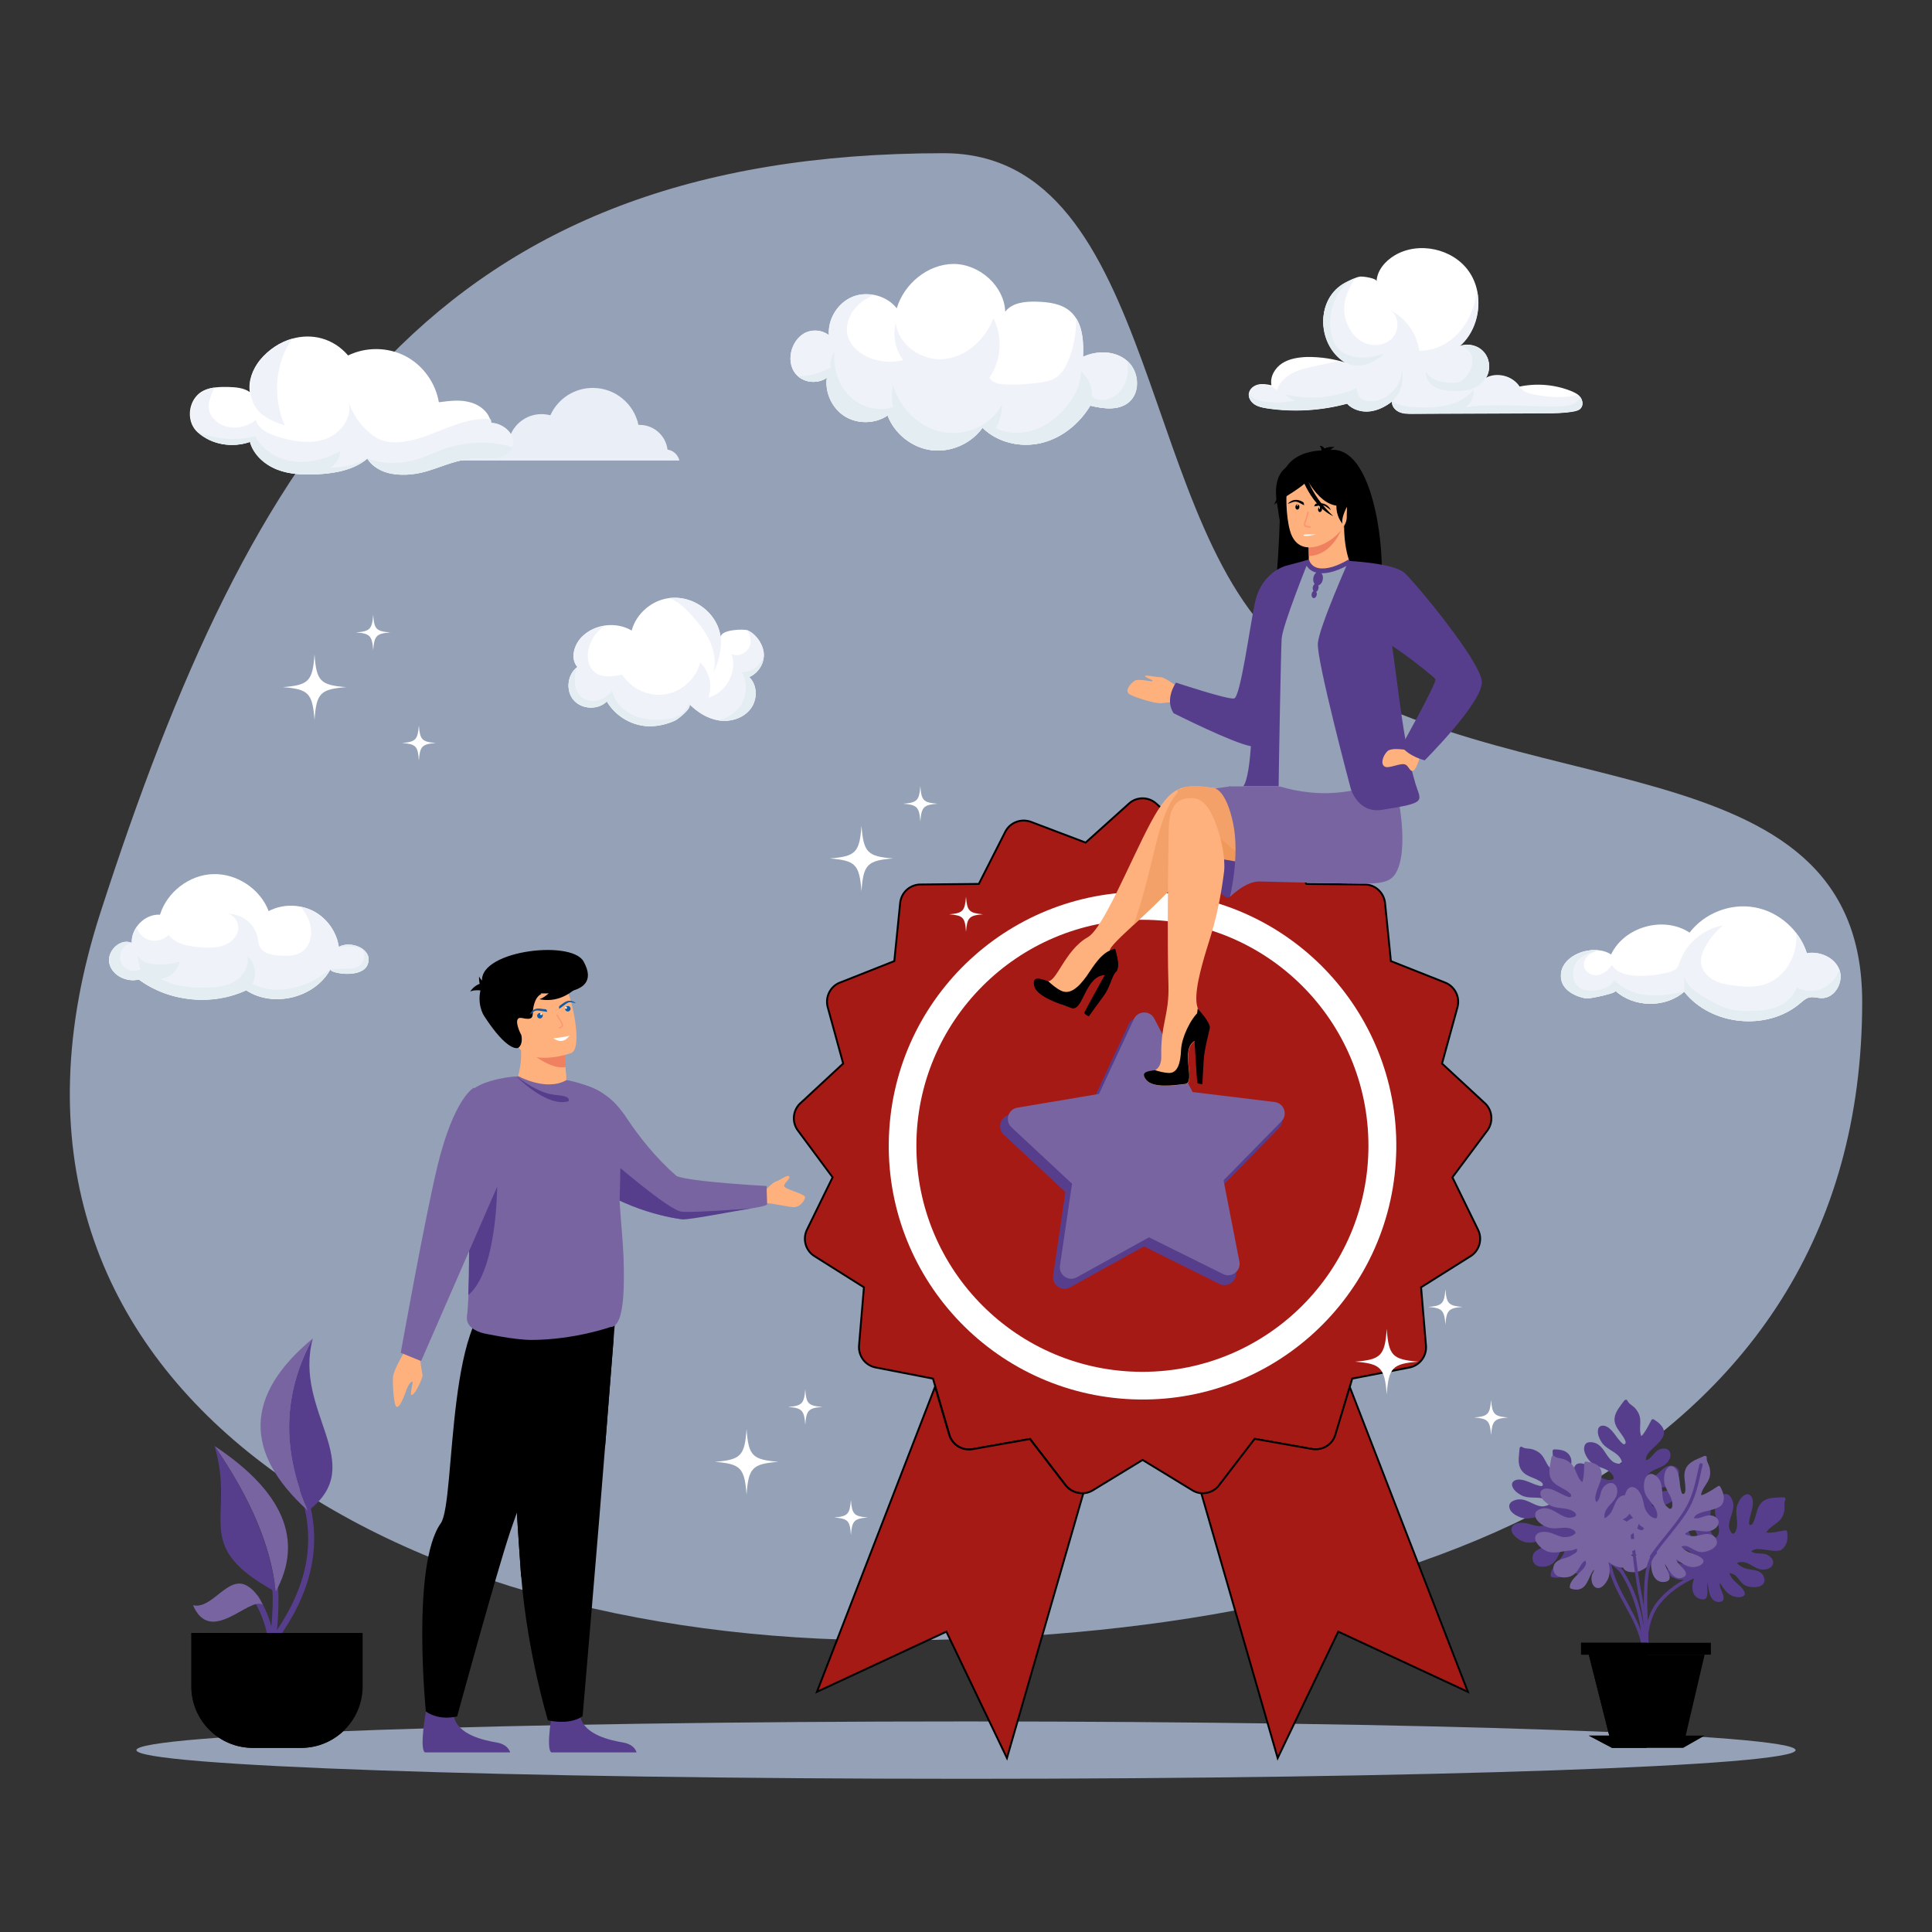 <?xml version="1.0" encoding="utf-8"?>
<!-- Generator: Adobe Illustrator 27.2.0, SVG Export Plug-In . SVG Version: 6.00 Build 0)  -->
<svg version="1.1" id="Calque_2" xmlns="http://www.w3.org/2000/svg" xmlns:xlink="http://www.w3.org/1999/xlink" x="0px" y="0px"
	 viewBox="0 0 1024 1024" style="enable-background:new 0 0 1024 1024;" xml:space="preserve">
<rect x="0" y="0" width="1024" height="1024" fill="#333333" stroke="none"/>
<style type="text/css">
	.st0{fill-rule:evenodd;clip-rule:evenodd;fill:#95A1B7;}
	.st1{fill-rule:evenodd;clip-rule:evenodd;fill:#A61A16;stroke:#000000;stroke-miterlimit:10;}
	.st2{fill-rule:evenodd;clip-rule:evenodd;fill:#FFFFFF;}
	.st3{fill-rule:evenodd;clip-rule:evenodd;fill:#A61A16;}
	.st4{fill-rule:evenodd;clip-rule:evenodd;fill:#573E8D;}
	.st5{fill-rule:evenodd;clip-rule:evenodd;fill:#7864A0;}
	.st6{fill-rule:evenodd;clip-rule:evenodd;fill:#FFB17D;}
	.st7{fill-rule:evenodd;clip-rule:evenodd;fill:#F3A169;}
	.st8{fill-rule:evenodd;clip-rule:evenodd;fill:#EF9859;}
	.st9{fill-rule:evenodd;clip-rule:evenodd;}
	.st10{fill-rule:evenodd;clip-rule:evenodd;fill:#EF8161;}
	.st11{fill:#FB9674;}
	.st12{fill-rule:evenodd;clip-rule:evenodd;fill:#125AA2;}
	.st13{fill-rule:evenodd;clip-rule:evenodd;fill:#E9EEF7;}
	.st14{fill-rule:evenodd;clip-rule:evenodd;fill:#EFF2F9;}
	.st15{fill-rule:evenodd;clip-rule:evenodd;fill:#E4EDF2;}
	.st16{fill-rule:evenodd;clip-rule:evenodd;fill:#EBEBE8;}
</style>
<g>
	<g>
		<g>
			<g>
				<path class="st0" d="M500.2,81.2c115.7,0,102.5,204.4,186,266.7C796.8,430.3,987,389.5,987,531c0,248.4-246.7,338.4-515.6,338.4
					S-26.9,731.6,53.2,483.8C133.2,236.1,231.3,81.2,500.2,81.2z"/>
			</g>
			<g>
				<path class="st0" d="M512,942.8c242.2,0,439.7-6.8,439.7-15.2c0-8.4-197.5-15.2-439.7-15.2c-242.2,0-439.7,6.8-439.7,15.2
					C72.3,936,269.8,942.8,512,942.8z"/>
			</g>
		</g>
		<g>
			<g>
				<g>
					<path class="st1" d="M612.8,425.9l23,20.7l29-11c5.3-2,11.3,0.4,13.7,5.5l13.9,27.4l30.9,0.3c5.6,0,10.2,4.3,10.8,9.8l3.1,30.8
						l28.8,11.4c5.2,2.1,7.9,7.7,6.5,13l-8.2,29.9l22.7,21c4.1,3.8,4.6,10.1,1.3,14.5L769.8,624l13.6,27.8
						c2.6,5.3,0.5,11.6-4.6,14.4l-25.6,16.1l2.6,30.9c0.5,5.8-3.7,10.9-9.3,11.7l-29.8,5.8l-8.7,29.7c-1.6,5.4-6.9,8.6-12.3,7.7
						l-30.5-5.4l-18.8,24.5c-3.4,4.5-9.7,5.6-14.4,2.7l-26.4-16.1l-26.4,16.1c-4.9,3-11.3,1.6-14.6-3l-18.6-24.2l-30.5,5.4
						c-5.7,1-11.2-2.7-12.5-8.3l-8.5-29.1l-30.4-5.9c-5.5-1.1-9.2-6.1-8.8-11.6l2.6-30.9l-26.2-16.5c-4.8-3-6.4-9.1-4-14l13.6-27.8
						l-18.4-24.8c-3.5-4.7-2.6-11.3,1.8-14.9l22.2-20.6l-8.2-29.9c-1.5-5.6,1.6-11.4,7-13.2l28.3-11.2l3.1-30.8
						c0.6-5.8,5.5-10,11.3-9.8l30.4-0.3l14-27.6c2.5-5,8.4-7.2,13.6-5.3l29,11l23-20.7C602.4,422.2,608.7,422.2,612.8,425.9z"/>
				</g>
				<g>
					
						<ellipse transform="matrix(6.389075e-02 -0.998 0.998 6.389075e-02 -39.205 1172.754)" class="st2" cx="605.5" cy="607.3" rx="134.5" ry="134.5"/>
				</g>
				<g>
					<path class="st3" d="M605.5,487.5c66.2,0,119.8,53.6,119.8,119.8s-53.6,119.8-119.8,119.8s-119.8-53.6-119.8-119.8
						S539.4,487.5,605.5,487.5z"/>
				</g>
				<g>
					<path class="st1" d="M715.4,735.1L778,896.7l-68.7-31.9l-32.1,67l-40.5-140.4c3.6,0.3,7.2-1.2,9.5-4.3l18.8-24.5l30.5,5.4
						c5.4,0.9,10.8-2.3,12.3-7.7L715.4,735.1L715.4,735.1z M574.2,791.4l-40.5,140.4l-32.1-67L433,896.7L495.6,735l7.3,24.8
						c1.3,5.6,6.8,9.3,12.5,8.3l30.5-5.4l18.6,24.2C566.8,790,570.5,791.7,574.2,791.4z"/>
				</g>
			</g>
			<g>
				<g>
					<path class="st4" d="M646.3,680.5l-40-19.9l-39.1,21.7c-4.4,2.5-9.8-1.3-9-6.3l6.5-44.2L532,601.4c-3.7-3.5-1.8-9.7,3.2-10.6
						l44.1-7.4l18.9-40.5c2.1-4.6,8.6-4.7,11-0.3l20.7,39.6l44.3,5.4c5.1,0.6,7.2,6.8,3.6,10.4L646.5,630l8.5,43.9
						C656,678.8,650.8,682.7,646.3,680.5z"/>
				</g>
				<g>
					<path class="st5" d="M648.3,675.3l-39.3-19.5L570.7,677c-4.4,2.4-9.6-1.2-8.9-6.2l6.4-43.4l-32.1-29.9
						c-3.7-3.4-1.8-9.6,3.1-10.4l43.3-7.3l18.5-39.7c2.1-4.5,8.5-4.7,10.8-0.2l20.3,38.9l43.5,5.3c5,0.6,7.1,6.7,3.6,10.2
						l-30.7,31.3l8.4,43C657.9,673.6,652.8,677.5,648.3,675.3z"/>
				</g>
			</g>
		</g>
		<g>
			<g>
				<path class="st6" d="M644.2,417.8c-17.6-2.7-23.5-1.8-34.3,18.2c-10.7,20-25.1,56-33.3,60.7c-12.4,7-16.5,24.2-21.6,23.4
					c-5.1-0.8-8.4,1.5-2.8,6.1c5.5,4.6,14.5,8.5,17.5,7.7c3.1-0.8,5.4-14,13.4-18.3c8-4.3,5.6-7.8,5.1-11.6
					c-0.5-3.8,23.3-21.3,41.3-43c11-13.3,16.6-22,17.5-30C647.8,423,644.2,417.8,644.2,417.8z"/>
			</g>
			<g>
				<path class="st7" d="M600.7,490.3c4.1-10.3,8.2-27.4,12-43.1c5.5-22.3,11.2-27.5,14.8-29.9c4.4-1.1,9.6-0.6,16.7,0.5
					c0,0,3.6,5.2,2.8,13.2c-0.8,7.9-6.5,16.7-17.5,30C620.1,472.4,609,482.6,600.7,490.3z"/>
			</g>
			<g>
				<path class="st4" d="M638.9,435.4c0,0,4.7,35.3,9,38.8c3.1,2.6,5.3,2.7,7.5-7.8c2.2-10.5-3.4-49.8-3.4-49.8L638.9,435.4z"/>
			</g>
			<g>
				<polygon class="st8" points="642.6,454.5 685.8,461.8 661.4,426.8 642.8,423 631.7,425.5 				"/>
			</g>
			<g>
				<path class="st7" d="M732.5,419.2c15.3,27.5,4.9,45-13.8,46.8c-18.6,1.8-48.1-1.6-65.2-15.9c-17.2-14.3-31.2-29.3-29.3-31.6
					C626.1,416.3,732.5,419.2,732.5,419.2z"/>
			</g>
			<g>
				<path class="st6" d="M645.5,439.8c-3.1-9.4-6.8-16.7-13.8-16.8c-7.4-0.1-11.9,3.7-12.2,15.8c-0.4,14.4-0.9,61.9-0.2,83.1
					c0.5,16-4.2,21.1-3.8,37.8c0.3,12.6-13.1,6.2-7.9,12.7c3.6,4.5,14.2,3,20.7,2.2c5.8-0.7-3-18.1,5-22.8c6.9-4,7-10.5,2.7-15.4
					c-4.3-4.9-0.5-19.4,2.4-29.5c2.9-10.1,7.4-21.1,10.4-45.1C649.5,454.9,647.4,445.5,645.5,439.8z"/>
			</g>
			<g>
				<path class="st9" d="M612.1,567.2c2.2,0.7,5,1.4,7.3,1.5c4.8,0.2,6.3-5.2,6.6-12.4c0.3-6.3,4.9-16.2,9.6-20.3
					c0.1,0.1,0.2,0.2,0.3,0.3c4.3,4.9,4.2,11.4-2.7,15.4c-8,4.6,0.8,22-5,22.8c-6.5,0.8-17.1,2.3-20.7-2.2
					C604.2,568.1,608.4,567.8,612.1,567.2z"/>
			</g>
			<g>
				<path class="st9" d="M555.6,520.1c1.9,1.7,4.2,3.7,6.6,4.9c4.8,2.5,9.3-1.5,13.7-7.6c3.8-5.4,8-13.2,15.1-14.5
					c0,0.1,0,0.3,0.1,0.4c1.7,6.4,3.9,13.4-5.3,13.5c-10.8,0.2-11.6,19.6-17.9,17.5c-7.1-2.4-18.7-6.3-19.8-11.9
					C547,517,551.5,518.7,555.6,520.1z"/>
			</g>
			<g>
				<path class="st9" d="M634.8,534.6c0,0,7,7.4,6.4,10.4c-0.6,3.1-2.8,10.8-3.2,16.8c-0.4,6-0.7,12.8-0.7,12.8s-2.5,0-2.7-0.7
					c-0.2-0.7-1.6-24.2-1.6-24.2L634.8,534.6z"/>
			</g>
			<g>
				<path class="st9" d="M591,502.8c0,0,3,9.9,0.6,12.2s-2.9,7.8-6.6,12.8c-3.7,5-7.9,10.9-7.9,10.9s-2.6-1.2-2.4-2
					c0.2-0.7,12-22,12-22L591,502.8z"/>
			</g>
			<g>
				<path class="st5" d="M739.8,416.7c0,0,7.1,29.2,1.1,43.8c-3,7.4-7.6,8.2-26.1,7.8c-18-0.4-40.8-0.9-46.9-1.1
					c-7.6-0.4-16,8.2-16,8.2s5.3-21.5,1.7-38.9c-3.6-17.4-9.5-18.6-9.5-18.6l7.8-1.1H739.8z"/>
			</g>
			<g>
				<path class="st9" d="M703.5,267.3c0,0,4.3,27.8,5,38.8c0.4,5.5,0.9,9.9-2.5,13.6c0,0,8.6,0.8,11.5-1.5c0,0-0.6,1.2-1.1,1.7
					c0,0,9.6,0.4,13.6-2.7c6-4.1,2-85.1-26.9-78.4c0,0-26.7-2.3-24.5,23.9c-0.4,31.1-2.9,57.8-5,63.3c3,1.7,10.2-3.9,11.1-6.4
					c0.8-2.2,1.2-4.7,1.5-5.4c0,0-0.9,7.5-1.4,8c0,0,10.8-1.2,15.4-4.7C704.7,313.9,704.8,272.7,703.5,267.3z"/>
			</g>
			<g>
				<path class="st9" d="M714.4,287.4c-0.1-0.3-0.2-0.6-0.2-0.9c0.8-2.7,1.1-5.8,0.7-9.2c2.6-2.3,8.2-0.3,13,1.1
					c2.1,19.2,2.1,38.6,0.9,40c-2.4,3-8.2,2.7-8.2,2.7c0.3-0.5,0.7-1.7,0.7-1.7c-1.8,2.4-7,1.5-7,1.5c2.1-3.7,1.7-8.1,1.5-13.6
					C715.6,302.7,715,294.8,714.4,287.4z"/>
			</g>
			<g>
				<path class="st6" d="M675.9,321.7h57.3c-4.1-10.3-10-17.7-14.4-18.6c-2.4-0.6-6.4-10.4-6.4-24.3l-1.1,1.4l-18,3.6
					c0,0,0.4,5.7,0.4,11c0,4.5-0.2,9-1.2,9.5c-1.3,0.1-2.5,0.4-2.5,0.4S680.3,311.5,675.9,321.7z"/>
			</g>
			<g>
				<path class="st10" d="M693.3,283.7c0,0,0.4,5.7,0.4,11c10.1-0.3,15.4-9.5,17.6-14.6L693.3,283.7z"/>
			</g>
			<g>
				<path class="st6" d="M713.8,274.3c0-14.9,3.1-24.8-12.1-25.7c-15.2-0.9-18.2,4.8-19.4,9.7c-0.8,3.1-0.8,15,1.4,22.9
					C689,300.5,713.8,284,713.8,274.3z"/>
			</g>
			<g>
				<path class="st6" d="M625.8,365.4c0,0-7.9-6.5-10.8-6.5c-2.9,0-8.3-1.5-8.1-0.5c0.2,0.9,4.8,2.1,4,2.6c-0.8,0.4-7.4-1.4-9.3-0.3
					c-1.9,1.1-6.2,5.5-2.7,7.4c3.5,1.9,14,5,16.7,4.6c2.7-0.4,8.9-0.8,8.9-0.8L625.8,365.4z"/>
			</g>
			<g>
				<path class="st0" d="M673.7,373.3c0.1,28.1-4.1,40.2-4.1,40.2s25.3,12.9,55.4,3.4c0.4-0.1,24.9-5.7,24.9-5.7
					c-0.5-1.1-5-20.1-5.5-21.2c-6.4-13.6-11.2-19.6-11.9-23.8c-1.4-7.8-1.4-15.9-0.7-23.6c1.8-20.2,7.3-37,7.3-37
					c-8.2-1.9-15.9-5.1-24.4-8.3c-2,2.4-8,5-13.2,4.9c-6-0.1-7.9-2.7-7.6-5.5c-6.4,3.6-11.5,6.9-11.5,6.9
					c-5.4,9.4-16.4,18.6-17.2,33.1C664.9,340.2,673.7,372.5,673.7,373.3z"/>
			</g>
			<g>
				<path class="st4" d="M716.1,298.6c-3.2,1.9-6.3,3.3-9.1,4.2c-3.3,1-6.3,1.3-8.8,0.8c-2.6-0.5-4.6-1.9-5.9-4.1
					c-0.4-0.6-0.7-1.4-0.9-2.2l2.4-0.7c0.2,0.6,0.4,1.1,0.7,1.6c0.9,1.5,2.4,2.5,4.3,2.9c2,0.4,4.6,0.2,7.6-0.7
					c2.6-0.8,5.4-2.1,8.5-3.9L716.1,298.6z"/>
			</g>
			<g>
				<path class="st4" d="M715.9,417.9c0,0,3.6,13,16.1,11.4c25-3.9,21.1-4.4,18.2-14c-8-26.8-10-64.4-14.7-86.1
					c-1.3-6.1-10.1-8.1-10.5-11.7l-10.3-20c0,0-15.4,34.6-16.2,43.3C697.6,349.4,715.9,417.9,715.9,417.9z"/>
			</g>
			<g>
				<path class="st6" d="M746.4,397.7c0,0-8.9-1.9-11.2,0.6c-2.3,2.5-3.6,6.6-1.3,8c2.3,1.4,8.9-2.5,11.3-0.9c1.7,1.1,2.2,4,4,3
					c1.7-1,3.5-7.6,3.5-7.6L746.4,397.7z"/>
			</g>
			<g>
				<path class="st4" d="M714.7,297.3c0,0,24,1.1,29.8,6.4c5.8,5.4,40.3,46.8,40.9,57.6c0.6,10.9-30.3,41.7-30.3,41.7
					s-8.6-2.1-12.3-7.5c0,0,19.1-34.1,18-35.6c-1.1-1.5-33.6-28.1-36.2-22.2C722.3,342.9,714.7,297.3,714.7,297.3z"/>
			</g>
			<g>
				<path class="st4" d="M623.3,361.8c0,0,27.4,9.1,30.8,8.4c3.4-0.8,8.3-37.9,11-50.6c3.4-16.4,16.4-19.7,16.4-19.7l12.3-3.3
					c0,0-14.1,34.9-14.5,41.9c-0.4,6.5-1.5,67.7-1.6,78.2H659c1.3-1.7,3-6.8,4-21.2c-9.7-1.7-41-17.5-41-17.5
					C617.1,370.4,623.3,361.8,623.3,361.8z"/>
			</g>
			<g>
				<path class="st9" d="M689.5,250.7c-12.7,7.4-8.7,12.5-12,19.2c0,0-3.8-13.1,2.1-20.2C686,242.1,689.5,250.7,689.5,250.7z"/>
			</g>
			<g>
				<path class="st9" d="M683.2,247.9c1.7-0.8,2.8-0.6,3.5,0.5c-0.4,2.7-1.7,4.6-3.7,5.9C683.6,253.1,683.7,251,683.2,247.9z"/>
			</g>
			<g>
				<path class="st9" d="M702,242.8c-2.2-0.6-3.2-1.7-2.9-3.3c2.6-2.1,5.3-3,8.3-2.5C705.8,237.5,704,239.5,702,242.8z"/>
			</g>
			<g>
				<path class="st9" d="M689.3,245.6c0,0,7,18.7,17.8,21.5c10.8,2.8,15.4-0.1,15.4-0.1s-8.3-6.6-10-18
					C712.6,249,694.6,236.7,689.3,245.6z"/>
				<path d="M715.7,268.9c-2.3,0-5.2-0.3-8.8-1.2c-10.9-2.8-17.9-21.1-18.2-21.9l-0.1-0.3l0.1-0.2c1-1.8,2.6-2.9,4.6-3.3
					c7.5-1.6,19,6.2,19.5,6.5l0.2,0.1l0,0.3c1.7,11.1,9.7,17.6,9.8,17.6l0.7,0.5l-0.7,0.5C722.7,267.6,720.5,268.9,715.7,268.9z
					 M690,245.7c0.9,2.3,7.6,18.4,17.3,20.8c7.9,2,12.5,0.9,14.2,0.3c-2.1-1.9-7.9-8-9.4-17.5c-1.6-1.1-11.9-7.6-18.3-6.2
					C692.1,243.5,690.9,244.4,690,245.7z"/>
			</g>
			<g>
				<path class="st9" d="M715.4,265.8c-2.5-2.6-4.8-3.1-6.7-1.5c-1,5.2-0.1,9.6,2.8,13.3C711,275.1,712.3,271.2,715.4,265.8z"/>
			</g>
			<g>
				<path class="st9" d="M682.3,257.2c-1.4-5.1-2.8-6.6-4.3-4.5c-1.3,8.4-1.2,16.1,0.3,23.3C678.4,271.4,679.7,265.2,682.3,257.2z"
					/>
			</g>
			<g>
				<path class="st9" d="M694.2,252c1.8-5-3.4-4.7-5.8-3.8c-5.8,6.1-10.2,12.6-13.1,19.3C679.8,263.6,694.7,256.4,694.2,252z"/>
			</g>
			<g>
				<path class="st9" d="M701.6,242.3c0.9-0.6,1.2-1.7,1.1-3.3c-1-2.1-2.1-3-3.2-2.5C700.1,237,700.8,239,701.6,242.3z"/>
			</g>
			<g>
				<path class="st4" d="M699.2,303.1c-1.4-0.2-2.8,1.2-3.1,3.2c-0.3,2,0.5,3.8,1.9,4c1.4,0.2,2.8-1.2,3.1-3.2
					C701.5,305.2,700.6,303.4,699.2,303.1z"/>
			</g>
			<g>
				<path class="st4" d="M697.7,309.3c-0.8-0.1-1.7,0.7-1.9,2c-0.2,1.2,0.3,2.3,1.1,2.5c0.8,0.1,1.7-0.7,1.9-2
					C699.1,310.5,698.5,309.4,697.7,309.3z"/>
			</g>
			<g>
				<path class="st4" d="M696.9,313.1c-0.7-0.1-1.5,0.6-1.7,1.7c-0.2,1.1,0.3,2.1,1,2.2c0.7,0.1,1.5-0.6,1.7-1.7
					C698.1,314.2,697.6,313.2,696.9,313.1z"/>
			</g>
			<g>
				<g>
					<path class="st9" d="M696.5,268.4c5.6-1,4.9-0.9,8.9,2c-1.3-2.8-3.8-4-6.7-3.6C697.3,266.9,697.1,266.9,696.5,268.4z"/>
				</g>
				<g>
					<path class="st9" d="M699.4,271.4c0.6,0.1,1.1-0.5,1.3-1.2c0.1-0.8-0.2-1.5-0.8-1.6c-0.6-0.1-1.1,0.5-1.3,1.2
						C698.5,270.6,698.9,271.3,699.4,271.4z"/>
				</g>
				<g>
					<path class="st9" d="M691.2,267.8c-4.8-2.6-4.2-2.3-8.7-0.7c2-2.3,4.6-2.7,7.2-1.5C690.9,266.2,691.1,266.2,691.2,267.8z"/>
				</g>
				<g>
					<path class="st9" d="M687.6,270.1c-0.6,0-1.1-0.7-1-1.4c0-0.8,0.5-1.4,1.1-1.4c0.6,0,1.1,0.7,1,1.4
						C688.7,269.4,688.2,270.1,687.6,270.1z"/>
				</g>
				<g>
					<path class="st11" d="M694.3,279.8C694.3,279.8,694.2,279.8,694.3,279.8l-1.3-0.2c-0.7-0.1-1.4-0.2-1.7-0.7
						c-0.3-0.4-0.3-1-0.1-1.7c0.1-0.5,0.3-1,0.5-1.7c0.4-1,0.9-2.3,1.2-4.1c0-0.2,0.3-0.4,0.5-0.3c0.2,0,0.4,0.3,0.3,0.5
						c-0.4,1.9-0.9,3.2-1.2,4.2c-0.2,0.6-0.4,1.1-0.5,1.5c-0.1,0.6-0.1,0.9,0,1c0.1,0.2,0.5,0.3,1.1,0.4l1.2,0.2
						c0.2,0,0.4,0.2,0.3,0.5C694.7,279.6,694.5,279.8,694.3,279.8z"/>
				</g>
				<g>
					<path class="st2" d="M697.7,283.1c-3.5,0.5-6.8-0.3-6.8,0.8C692.5,284.3,695.1,283.9,697.7,283.1z"/>
				</g>
				<g>
					<path class="st2" d="M687.8,267.2c0.1,0,0.2,0.3,0.1,0.6c0,0.3-0.2,0.5-0.3,0.5c-0.1,0-0.2-0.3-0.1-0.6
						C687.6,267.4,687.7,267.2,687.8,267.2z"/>
				</g>
				<g>
					<path class="st2" d="M699.5,268.7c0.1,0,0.2,0.3,0.1,0.6c0,0.3-0.2,0.5-0.3,0.5c-0.1,0-0.2-0.3-0.1-0.6
						C699.2,268.9,699.4,268.7,699.5,268.7z"/>
				</g>
			</g>
			<g>
				<path class="st9" d="M688.1,247.7c0,0,5,19.6,18.6,25.9c0,0-13.6-12-14.7-25C690.8,235.7,688.1,247.7,688.1,247.7z"/>
			</g>
		</g>
		<g>
			<g>
				<path class="st6" d="M404.7,632.1c0,0,4.2-5.1,6.4-5.8c2.3-0.7,6.6-4.1,7.2-2.7c0.6,1.4-2.9,3.5-2.7,5.1
					c0.2,1.6,11.1,4.1,11.1,5.8c-0.1,1.7-2.6,5.7-6.7,5.3c-4.2-0.5-14.7-3-16.9-1.9C400.8,639,404.7,632.1,404.7,632.1z"/>
			</g>
			<g>
				<path class="st5" d="M292,607.4c6.2,8.3,13.4,14.8,20.8,20c23.6,16.4,49.2,18.9,49.2,18.9c6.1-2,25-4,36.1-5.8h0
					c4.9-0.8,8.2-1.5,8.5-2.2l-0.3-9.7c0,0-40.9-2.2-47.7-5.3c-10.7-9.2-20.1-21.1-26.3-30.5c-5.2-7.9-11-13.7-20.6-17.1
					C298,570.8,272.8,581.7,292,607.4z"/>
			</g>
			<g>
				<path class="st4" d="M310.7,621.3l2.1,6.1c23.6,16.4,49.2,18.9,49.2,18.9c4.9,0,25-4,36.1-5.8c-0.4,0-30.3,2.4-36.9,1.7
					c-6.7-0.7-37.6-27.5-37.6-27.5L310.7,621.3z"/>
			</g>
			<g>
				<path class="st4" d="M337.4,928.8h-45.2c-3.2-2.2,0.9-23.7,0.9-23.7s12.3-4.7,14.5,4.8c2.1,9.5,15.7,12.5,22.9,13.7
					C335.3,924.5,336.9,927.2,337.4,928.8z"/>
			</g>
			<g>
				<path class="st4" d="M270.4,928.8h-45.2c-3.2-2.2,0.9-23.7,0.9-23.7s12.3-4.7,14.5,4.8c2.1,9.5,15.7,12.5,22.9,13.7
					C268.3,924.5,269.9,927.2,270.4,928.8z"/>
			</g>
			<g>
				<path class="st9" d="M325.2,709.8c0,0-2,25.3-4.4,55.8c-3.2,41.4-12,144-12,144s-5.7,4.9-18.4,2.2c0,0-10.8-35.4-14.1-75.8
					c-0.1-0.7-0.1-1.3-0.2-2c-3-41.1-7.7-127.7-7.7-127.7L325.2,709.8z"/>
			</g>
			<g>
				<path class="st9" d="M325.9,701.1c0,0-2.7,34.1-5.1,64.6L276.3,836c-0.1-0.7-0.1-1.3-0.2-2c-3-41.1-7.7-127.7-7.7-127.7
					L325.9,701.1z"/>
			</g>
			<g>
				<path class="st9" d="M313,701.1c0,0-32.3,80.3-42.6,110.8c-7.3,21.7-28.1,97.8-28.1,97.8s-9,2.7-16.6-2.6c0,0-7.7-77.7,7.9-99.7
					c8.3-11.6,2.1-120.9,35.6-121.8C302.6,684.7,313,701.1,313,701.1z"/>
			</g>
			<g>
				<path class="st6" d="M298.5,582.7c-4.9,2.6-9.7,2.8-13.9,1.9c-3.8-0.8-7.1-2.5-9.4-4c-2.4-1.5-3.8-2.9-3.8-2.9s0.2-0.2,0.4-0.7
					c1.5-2.5,5.9-11.4,3.9-25.8c0-0.2,1.4,0.1,3.5,0.6c6.4,1.5,19.3,5.2,19.8,5.3h0c0,0,0.2,3,0.7,8.4c0,0.5,0.1,1,0.1,1.5
					c0.1,0.6,0.1,1.3,0.2,2C300.8,574.7,298.5,582.7,298.5,582.7z"/>
			</g>
			<g>
				<path class="st10" d="M299.9,565.5c-9.6,2.2-23.8-11.9-23.8-11.9c1-0.8,2.1-1.4,3.3-1.9c6.4,1.5,19.3,5.2,19.8,5.3h0
					C299.2,557.1,299.4,560.1,299.9,565.5z"/>
			</g>
			<g>
				<path class="st6" d="M302.8,558.1c0,0-4.1,1.5-9.2,2.2c-7.6,1-17.5,0.4-20.7-8.7c-5.3-15.4-12-24.7,3.5-31
					c8.3-3.4,13.6-3.6,17.2-2.3c3.1,1.1,5,3.3,6.4,5.5C303,528.5,309.1,555.4,302.8,558.1z"/>
			</g>
			<g>
				<path class="st9" d="M287,526.8c-3.9,1.7-4.6,8.2-4.6,10.2c-0.1,2.1-0.3,3.8-5.6,2.6c-0.9-0.2-1.5-0.1-1.9,0.1
					c-2.2,1.3,0.6,7.5,1.4,8.9c0,0,1.2,4.5-1.5,6.7c-0.3,0.3-5.6,2.6-18.2-16.8c-2-3-3.9-10.2-0.8-16.8
					c-4.9-17.5,46.9-24.1,53.5-12.1C321.4,531.2,281.8,525.3,287,526.8z"/>
			</g>
			<g>
				<path class="st5" d="M330.3,687.6c-0.7,9.2-2.6,15.8-6.9,15.8c0,0-19,6.7-41.6,6.8c-4.4,0-10.7-0.8-15.9-1.7
					c-5.3-0.9-9.5-1.8-9.5-1.8c-4.6-1.1-9.6-3.9-8.9-9.1c0.4-2.9,0.6-6.8,0.8-11.2c0.5-12,0.4-28.6,0.5-44.5
					c0-9.7,0.1-19.2,0.5-27.2c0,0-4.5-31.4,0.5-36.5c5.8-6,22.9-7.9,24-7.6c0.3-0.1,0.6-0.1,1-0.2c0,0,14.6,8.2,25.4,2.1
					c0,0,0.1,0,0.3,0c2.6,0.4,15.8,3.5,20.3,8.3c1.6,1.6,7.8,11.8,8,22.9c0.2,15.5-0.4,33.1-0.4,33.2c0.2,2.5,0.4,5.8,0.7,9.5
					c0.3,4,0.7,8.4,1,13.1c0.1,2.3,0.3,4.7,0.4,7.1C330.7,673.9,330.8,681.3,330.3,687.6z"/>
			</g>
			<g>
				<path class="st4" d="M273.7,570.5c0,0,16.1,16.6,27.6,13.2c0,0,1.5-2.2-3.7-3C292.5,580.1,286.9,580.3,273.7,570.5z"/>
			</g>
			<g>
				<path class="st4" d="M263.5,628.9c0,0,0,44.9-15.3,57.5c0.5-12,0.4-28.6,0.5-44.5L263.5,628.9z"/>
			</g>
			<g>
				<path class="st6" d="M216.5,713c0,0-7.8,12.2-8.2,16.9c-0.3,3.2,0.4,15.7,2,15.8c2.2,0.1,4.5-7.7,5.4-9.8c0.9-2,1.9-3.6,2.8-3.6
					c0.9,0-1.9,7.8,0,7c1.9-0.9,5.1-8.1,5.4-9.8c0.3-1.7-1.7-7.3-0.7-9.5C224,717.7,216.5,713,216.5,713z"/>
			</g>
			<g>
				<path class="st5" d="M251.2,576.5c0,0-10.5,5-19.4,41.8c-6.7,27.8-19.4,98.7-19.4,98.7l10.8,4.4c0,0,39.5-90.6,45.1-103.4
					C274,605.3,251.2,576.5,251.2,576.5z"/>
			</g>
			<g>
				<path class="st9" d="M298.1,517.4c4.8,1.5,6.8,4,6,7.4c-5.7,4.5-11.8,6.1-18.2,4.8C289.3,528.6,293.4,524.5,298.1,517.4z"/>
			</g>
			<g>
				<path class="st9" d="M257.7,525.4c1.1-2.2,0.9-3.8-0.6-4.7c-3.5,0.5-6.2,2.2-7.9,4.9C250.7,524.7,253.6,524.6,257.7,525.4z"/>
			</g>
			<g>
				<path class="st9" d="M263.1,524.6c-0.6,3.3-2.1,4.8-4.4,4.6c-3.4-3.4-5-7.3-4.8-11.7C254.9,519.8,258,522.1,263.1,524.6z"/>
			</g>
			<g>
				<g>
					<path class="st12" d="M296.4,534.7c1.4-1,2.6-1.9,4-2.9c2.1-1.4,3.2,0,4.9-0.2c-0.4-0.1-0.4-0.2-0.9-0.5
						c-2.7-1.4-4.5-0.5-6.7,1.2C296.5,533.3,296.1,533,296.4,534.7z"/>
				</g>
				<g>
					<g>
						<path class="st2" d="M300.5,533.2c0.8-0.2,1.6,0.3,1.8,1.1c0.2,0.8-0.3,1.6-1.1,1.8c-0.8,0.2-1.6-0.3-1.8-1.1
							C299.2,534.2,299.7,533.4,300.5,533.2z"/>
					</g>
					<g>
						<path class="st12" d="M301.3,536.1c0.8-0.2,1.3-1,1.1-1.8c-0.2-0.8-1-1.3-1.8-1.1c-0.3,0.1-0.6,0.3-0.8,0.5l0.1,0
							c0.3-0.1,0.5,0.1,0.6,0.4c0.1,0.3-0.1,0.5-0.4,0.6c-0.3,0.1-0.5-0.1-0.6-0.4l0-0.1c-0.1,0.3-0.1,0.5,0,0.8
							C299.6,535.8,300.5,536.3,301.3,536.1z"/>
					</g>
				</g>
				<g>
					<path class="st12" d="M290.1,536.3c-1.7-0.2-3.2-0.5-4.9-0.7c-2.5-0.2-2.8,1.5-4.4,2.1c0.3-0.3,0.2-0.4,0.5-0.9
						c1.7-2.5,3.7-2.5,6.5-2C289.4,535,289.6,534.6,290.1,536.3z"/>
				</g>
				<g>
					<g>
						<path class="st2" d="M285.8,536.8c-0.8,0.2-1.3,1-1.1,1.8c0.2,0.8,1,1.3,1.8,1.1c0.8-0.2,1.3-1,1.1-1.8
							C287.4,537.1,286.6,536.6,285.8,536.8z"/>
					</g>
					<g>
						<path class="st12" d="M286.5,539.8c-0.8,0.2-1.6-0.3-1.8-1.1c-0.2-0.8,0.3-1.6,1.1-1.8c0.3-0.1,0.7,0,1,0.1l-0.1,0
							c-0.3,0.1-0.4,0.3-0.4,0.6c0.1,0.3,0.3,0.4,0.6,0.4c0.3-0.1,0.4-0.3,0.4-0.6l0-0.1c0.2,0.2,0.3,0.4,0.4,0.7
							C287.8,538.8,287.3,539.6,286.5,539.8z"/>
					</g>
				</g>
				<g>
					<path class="st11" d="M296.5,545.1c-0.1,0-0.3-0.1-0.3-0.3c0-0.2,0.1-0.3,0.3-0.4c0.5-0.1,0.9-0.4,1.3-0.9c0-0.1,0-1-2.9-5.4
						c-0.1-0.1-0.1-0.3,0.1-0.4c0.2-0.1,0.3-0.1,0.4,0.1c3,4.4,3.2,5.5,3,6C297.8,544.6,297.2,545,296.5,545.1
						C296.5,545.1,296.5,545.1,296.5,545.1z"/>
				</g>
				<g>
					<path class="st2" d="M301.9,548.9c-2.5,3.3-5.3,3.7-8.7,1.4C297,550,299.9,549.4,301.9,548.9z"/>
				</g>
			</g>
		</g>
		<g>
			<path class="st13" d="M360.1,244.1h-116c0.8-3.5,4-6.1,7.8-6.1c0.2,0,0.4,0,0.5,0c1.8-4.5,6.2-7.6,11.4-7.6
				c2.3,0,4.4,0.6,6.2,1.7c2.2-7.3,9-12.6,17-12.6c1.6,0,3.2,0.2,4.7,0.6c3.9-8.6,12.5-14.5,22.5-14.5c11.9,0,21.8,8.4,24.2,19.6
				c0.2,0,0.4,0,0.6,0c7.6,0,13.9,5.7,14.8,13.1C356.9,238.7,359.4,241.1,360.1,244.1z"/>
		</g>
		<g>
			<g>
				<path class="st2" d="M179.6,501.9c-1.2-8.1-6.4-15.4-13.7-19.1c-7.3-3.7-16.3-3.7-23.5,0.1c-4.5-11.8-16.9-20-29.5-19.6
					c-12.6,0.4-24.4,9.5-28.1,21.5c-7.9-0.5-15.4,7-14.9,15c-6-2.7-13.3,4.3-11.9,10.8c1.4,6.5,9.2,10.2,15.6,8.6
					c16.1,11.9,38.8,14.1,56.9,5.7c14.4,9.5,36.5,4,44.7-11.2c-1.1,2,16.1,5.3,19.5-2.1C198.4,503.2,185.9,498.2,179.6,501.9z"/>
			</g>
			<g>
				<path class="st14" d="M57.9,510.5c1.4,6.5,9.2,10.2,15.6,8.6c16.1,11.9,38.8,14.1,56.9,5.7c14.4,9.5,36.5,4,44.7-11.2
					c-1.1,2,16.1,5.3,19.5-2.1c3.8-8.3-8.7-13.3-15-9.6c-1.2-8.1-6.4-15.4-13.7-19.1c-2-1-4.2-1.8-6.5-2.2c2.4,3,4.4,6.4,5.2,10.2
					c1.1,5.2-0.5,11.3-5.1,14c-3.2,1.9-7.1,1.9-10.8,1.7c-4.3-0.2-9.5-1.1-11.2-5.1c-0.6-1.4-0.6-2.9-0.9-4.3
					c-1.3-7.3-8.6-13.1-16-12.7c3.8,0.5,6.3,4.9,5.6,8.7c-0.8,3.8-4.1,6.7-7.7,8c-3.6,1.3-7.6,1.3-11.5,1
					c-6.5-0.4-13.6-1.5-17.7-6.6c-3.2,3.4-8.8,4.1-12.7,1.6c-1.9-1.2-3.3-3.1-4-5.2c-0.1-0.2-0.1-0.4-0.1-0.7
					c-1.8,2.5-2.9,5.6-2.7,8.7C63.8,497,56.5,504.1,57.9,510.5z"/>
			</g>
			<g>
				<path class="st15" d="M175.2,513.6c-1.1,2,16.1,5.3,19.5-2.1c3.8-8.3-8.7-13.3-15-9.6c2.9-0.4,6.2-0.4,9.1,0.1
					c1.6,0.3,3.4,0.9,4.1,2.4c0.3,0.6,0.3,1.3,0.3,2c-0.1,2.2-1.2,4.5-3.1,5.7c-1.7,1.1-3.7,1.2-5.7,1.3
					C181.6,513.5,177.8,513.7,175.2,513.6z"/>
			</g>
			<g>
				<path class="st15" d="M175.2,513.6c-8.2,15.2-30.3,20.7-44.7,11.2c-18.1,8.5-40.8,6.2-56.9-5.7c-6.4,1.6-14.2-2.1-15.6-8.6
					c-1.4-6.5,5.8-13.5,11.9-10.8c-4.3,0.4-7.3,5.6-6,9.8c1.3,4.2,6.8,6.4,10.6,4.2c-0.9-2.4-1.4-4.9-1.4-7.4
					c1.7,3.7,6.3,4.8,10.4,4.9c3.9,0.1,7.8-0.4,11.6-1.4c-0.9,4.8-5.3,8.6-10.1,9c7,3.9,15.3,4.8,23.4,4.7c5.4,0,11-0.5,15.7-3.2
					c4.7-2.7,8.2-8.1,7.1-13.4c4,3.5,5.1,9.8,2.6,14.5c6.5,3.5,14.3,4,21.5,2.3C162.4,522.1,169.5,518.3,175.2,513.6z"/>
			</g>
		</g>
		<g>
			<g>
				<path class="st2" d="M853.9,505.9c7-14.8,28-20.6,41.6-11.6c7.9-10.3,21.6-15.7,34.4-13.4c12.7,2.2,23.9,12,27.8,24.3
					c6.9-1.1,14.7,2.2,17.2,8.7c2.5,6.5-2.4,15.2-9.3,15.1c-2.3,0-4.6-0.9-6.8-0.3c-1.8,0.5-3.2,1.8-4.6,3
					c-17.5,15-47.3,12-61.5-6.1c-10,8.8-26.7,8.5-36.5-0.5c1.3,1.2-13.7,4.3-15.4,4.1c-5.5-0.9-12.4-4.2-13.3-10.3
					C825.5,506.1,845,499.8,853.9,505.9z"/>
			</g>
			<g>
				<path class="st14" d="M827.4,518.9c0.9,6.1,7.8,9.4,13.3,10.3c1.7,0.3,16.7-2.9,15.4-4.1c9.8,9,26.5,9.2,36.5,0.5
					c14.2,18.1,44,21,61.5,6.1c1.4-1.2,2.8-2.5,4.6-3c2.2-0.6,4.5,0.3,6.8,0.3c7,0.1,11.8-8.6,9.3-15.1c-2.5-6.5-10.4-9.9-17.2-8.7
					c-1.2-3.9-3.1-7.5-5.6-10.7c0.7,7.3-1.7,14.8-6.5,20.4c-2.6,2.9-5.8,5.3-9.5,6.6c-5.3,1.9-11.1,1.6-16.7,0.9
					c-3.7-0.5-7.5-1.1-10.9-2.9c-3.3-1.8-6.2-4.9-6.7-8.6c-0.5-3.2,0.7-6.4,2.2-9.2c2.3-4.3,5.6-8.1,9.4-11.2
					c-10.3,1.7-19.4,9.3-22.9,19.1c-0.5,1.4-0.9,2.9-2,3.9c-0.9,0.8-2.1,1.2-3.2,1.6c-5.7,1.6-11.7,2.3-17.7,2.1
					c-5-0.2-10.6-1.5-13.2-5.7c-1.8,2.6-4.3,4.8-7.4,5.3c-3.1,0.5-6.6-1.3-7.3-4.4c-0.5-2.4,0.8-4.9,2.7-6.5
					c0.7-0.6,3.2-1.4,4.6-2.3C837.5,502.8,825.9,508.9,827.4,518.9z"/>
			</g>
			<g>
				<path class="st15" d="M892.7,525.6c14.2,18.1,44,21,61.5,6.1c1.4-1.2,2.8-2.5,4.6-3c2.2-0.6,4.5,0.3,6.8,0.3
					c7,0.1,11.8-8.6,9.3-15.1c-1.1,4.5-5.1,8.4-9.4,10.2c-4.2,1.8-9.4,1.5-13.3-0.8c-1.4,4.7-5.4,8.3-10,10.2
					c-4.5,1.9-9.5,2.3-14.4,2.4c-3.4,0-6.8-0.1-10.1-0.8c-5.7-1.3-10.8-4.3-15.8-7.4c-4-2.5-8.3-5.7-9.2-10.3
					C892.5,519.8,892.8,523.1,892.7,525.6z"/>
			</g>
			<g>
				<path class="st15" d="M892.7,525.6c-10,8.8-26.7,8.5-36.5-0.5c1.3,1.2-13.7,4.3-15.4,4.1c-5.5-0.9-12.4-4.2-13.3-10.3
					c-1.5-10,10.1-16.1,19.5-15.3c-4.6,1.2-9.4,2.9-11.8,7c-2.4,4.1-2,10.1,1.9,12.9c2.6,1.8,6,1.9,9.1,1.4c3.7-0.6,7.7-2.1,9.5-5.4
					c4.5,4.8,11,7.3,17.5,8C879.6,528,886.2,526.9,892.7,525.6z"/>
			</g>
		</g>
		<g>
			<g>
				<path class="st2" d="M427.4,176.1c3.8-1.6,8.5-1.1,11.9,1.5c-0.6-8.6,4.8-17.2,12.8-20.4c8-3.1,17.9-0.5,23.2,6.2
					c3.9-13.1,16.6-23.5,30.2-23.5c13.7,0.1,26.7,11.6,27.3,25.3c3.7-4.9,10.8-5.5,16.9-5.3c6.1,0.2,12.7,1,17.4,5
					c6.6,5.6,7.3,15.5,6.9,24.2c7.6-3.5,17.3-3.3,23.5,2.3c6.2,5.5,7,16.8,0.5,22c-5.5,4.3-13.4,3.2-20.2,1.6
					c-5.8,9.6-15.1,17.2-26,19.8c-10.9,2.6-23.2-0.2-31.1-8.1c-6,8.4-16.8,13.2-27.1,11.9c-10.3-1.3-19.5-8.7-23.2-18.4
					c-6.6,4.5-15.8,4.7-22.6,0.5c-6.8-4.2-10.7-12.6-9.6-20.5c-4.5,3.2-11.2,2.9-15.3-0.8C415.8,193.1,418.9,179.7,427.4,176.1z"/>
			</g>
			<g>
				<path class="st14" d="M452.1,157.2c-8,3.1-13.4,11.8-12.8,20.4c-3.3-2.5-8-3.1-11.9-1.5c-8.5,3.7-11.7,17-4.4,23.3
					c4.1,3.6,10.8,4,15.3,0.8c-1.1,7.9,2.8,16.3,9.6,20.5c6.8,4.2,16,4,22.6-0.5c3.6,9.7,12.9,17,23.2,18.4
					c10.3,1.3,21.1-3.4,27.1-11.9c7.9,7.9,20.2,10.7,31.1,8.1c10.9-2.6,20.3-10.2,26-19.8c6.8,1.7,14.7,2.8,20.2-1.6
					c6.6-5.2,5.8-16.4-0.5-22c-6.2-5.6-16-5.8-23.5-2.3c0.3-7.1-0.1-14.9-3.8-20.6c0.3,7.9-1.2,15.8-4.3,23.1
					c-1.4,3.3-3.3,6.5-6.3,8.5c-2.5,1.7-5.6,2.3-8.6,2.7c-5.9,0.8-11.8,1.2-17.7,1c-3.4-0.1-7.3-0.7-9-3.6
					c6.4-9.1,7.2-21.7,2.1-31.5c-4.2,11.1-14.2,20.4-26,21.6c-11.8,1.2-24.4-7.3-25.7-19.1c-1.7,6.7-0.3,14.1,3.9,19.7
					c-5.8,1.4-12.1,1-17.7-1.2c-5.2-2.1-10-6-11.6-11.3c-1.6-5.6,0.6-11.7,4.6-15.9c2.6-2.8,5.7-4.5,8.9-6.1
					C459.1,155.6,455.4,155.9,452.1,157.2z"/>
			</g>
			<g>
				<path class="st15" d="M597.6,191.4c6.2,5.5,7,16.8,0.5,22c-5.5,4.3-13.4,3.2-20.2,1.6c-5.8,9.6-15.1,17.2-26,19.8
					c-10.9,2.6-23.2-0.2-31.1-8.1c-6,8.4-16.8,13.2-27.1,11.9c-10.3-1.3-19.5-8.7-23.2-18.4c-6.6,4.5-15.8,4.7-22.6,0.5
					c-6.8-4.2-10.7-12.6-9.6-20.5c-4.5,3.2-11.2,2.9-15.3-0.8c5.7,0.2,12.1-1.8,17.2-4.5c-0.4-3,0.4-6.2,2.1-8.7
					c-0.9,8.5,1.7,17.4,7.7,23.5c6,6.1,15.4,8.8,23.4,6.1c-0.8-3.9-0.8-7.9-0.1-11.8c3.4,12.1,13.5,22.3,25.7,24.9
					c12.3,2.6,26.2-3.2,32-14.4c0.1,4.3-1.1,8.7-3.3,12.4c6.5,3.3,14.4,3.2,21.2,0.7c6.8-2.5,12.6-7.4,17.1-13.1
					c4-5.1,7-11.2,6.9-17.7c3.3,2.7,5.5,6.8,5.7,11.1c0,0.9,0,1.9,0.6,2.6c0.4,0.4,0.9,0.7,1.4,0.9c5,1.8,10.9-0.8,14-5.1
					C597.6,201.9,598.3,196.6,597.6,191.4z"/>
			</g>
		</g>
		<g>
			<g>
				<path class="st2" d="M154.9,179.5c10.3-2.9,21.6-0.4,29.6,8.9c9.4-4.6,21-4.5,30.3,0.3c9.3,4.8,16.1,14.2,17.8,24.5
					c5.5-0.7,11.1-1.5,16.5,0c5.4,1.4,10.4,5.5,11.1,11c6.6,0.2,13.6,6.7,11.1,12.8c-1.4,3.5-5.3,5.4-9,6c-3.7,0.5-7.5,0-11.3,0.1
					c-8.1,0.3-15.7,3.8-23.4,6.2c-6.4,2.1-13.4,3-20.1,1.8c-5.1-0.9-10.2-3.6-12.9-8.1c-7.3,6.2-17.3,7.9-26.8,8.4
					c-7.1,0.3-14.4,0.1-21-2.5c-6.6-2.6-12.5-7.8-14.4-14.7c-9.4,3.3-20.3,1.6-27.7-5.1c-5.5-5-5.3-14.3-0.2-19.6
					c4-4.2,10.5-4.5,16.3-4.4c4,0.1,8.3,0.4,11.6,2.7c-0.9-6,1.5-12.1,5.3-16.9C142.5,185.2,148.5,181.3,154.9,179.5z"/>
			</g>
			<g>
				<path class="st14" d="M154.9,179.5c-6.4,1.8-12.5,5.7-17,11.3c-3.8,4.7-6.2,10.9-5.3,16.9c0.7,4.6,2.3,8.6,5.9,11.6
					c3.6,3,8,4.7,12.4,6.2C144.5,210.7,145.6,192.8,154.9,179.5z"/>
			</g>
			<g>
				<path class="st14" d="M105,229c7.4,6.7,18.3,8.4,27.7,5.1c1.8,6.9,7.7,12.1,14.4,14.7c6.6,2.6,13.9,2.8,21,2.5
					c9.5-0.4,19.6-2.2,26.8-8.4c2.7,4.5,7.7,7.2,12.9,8.1c6.7,1.2,13.7,0.3,20.1-1.8c7.7-2.5,15.3-5.9,23.4-6.2
					c3.8-0.1,7.6,0.4,11.3-0.1c3.7-0.5,7.6-2.5,9-6c2.5-6.2-4.5-12.6-11.1-12.8c-0.1-0.6-0.2-1.3-0.4-1.9c-2.6-0.3-5.3-0.2-7.9,0.2
					c-13.4,1.9-25.3,10.1-38.7,11.8c-3.6,0.4-7.4,0.4-10.8-0.8c-3-1-5.7-2.9-8-5.1c-4.5-4.1-7.9-9.3-9.9-15
					c2.1,8.1-4.4,16.6-12.3,19.4c-7.9,2.8-16.7,1.3-24.7-1.1c-5.1-1.5-10.7-3.9-12.2-9c-5.9,4.9-15.5,5.6-21.2,0.5
					c-6.5-5.9-3.2-11.6-0.8-17.7c-3.3,0.5-6.3,1.6-8.6,4C99.7,214.8,99.4,224,105,229z"/>
			</g>
			<g>
				<path class="st15" d="M194.9,243c-7.3,6.2-17.3,7.9-26.8,8.4c-7.1,0.3-14.4,0.1-21-2.5c-6.6-2.6-12.5-7.8-14.4-14.7
					c-9.4,3.3-20.3,1.6-27.7-5.1c9.7,3.8,20.2,4.7,30.3,2.1c3.8,7.6,12.1,12.4,20.5,13.4c8.4,1,17-1.4,24.5-5.4
					c-0.1,3.6-2.3,7-5.5,8.7C181.9,247.8,188.6,246.4,194.9,243z"/>
			</g>
			<g>
				<path class="st15" d="M271.5,237c-1.4,3.5-5.3,5.4-9,6c-3.7,0.5-7.5,0-11.3,0.1c-8.1,0.3-15.7,3.8-23.4,6.2
					c-6.4,2.1-13.4,3-20.1,1.8c-5.1-0.9-10.2-3.6-12.9-8.1c8.1,3.1,17.9,3,26.2,0.5c4.7-1.4,9.1-3.7,13.8-5.4
					C246.3,234,259.8,233.5,271.5,237z"/>
			</g>
		</g>
		<g>
			<g>
				<path class="st2" d="M354.7,317c-9.2,1.1-17.5,8.2-19.9,17.2c-8.1-4.8-19.2-3.5-26,2.9c-4.5,4.2-6.8,11.8-2.8,16.4
					c-5.3,3.9-6.3,12.5-2,17.5c4.3,5,12.9,5.4,17.6,0.7c4.3,7.4,12.4,12.5,21,13.1c4.9,0.4,10.7-0.9,15.2-3c1.3-0.6,9.4-6.7,7.4-8.8
					c4.3,4.4,9.8,7.9,15.9,8.8c6.1,0.9,12.8-1.2,16.6-6.1c3.8-4.9,3.8-12.6-0.7-16.9c4.7-2,7.9-6.9,7.8-12
					c-0.1-4.9-3.9-10.7-8.5-12.7c-2.2-0.9-14.8-0.4-14.3,3.8c-0.7-5.8-3.6-10.9-7.9-14.7C369,318.6,361.9,316.1,354.7,317z"/>
			</g>
			<g>
				<path class="st14" d="M382,337.9c-0.7-5.8-3.6-10.9-7.9-14.7c-5.1-4.5-12.2-7.1-19.4-6.2c4.9,1.9,8.9,5.7,12.4,9.7
					c3.7,4.1,7.1,8.6,9.3,13.6c2.2,5.1,3.2,10.8,1.8,16.2C380.8,351,382.7,343.8,382,337.9z"/>
			</g>
			<g>
				<path class="st14" d="M306.1,353.6c-5.3,3.9-6.3,12.5-2,17.5c4.3,5,12.9,5.4,17.6,0.7c4.3,7.4,12.4,12.5,21,13.1
					c4.9,0.4,10.7-0.9,15.2-3c1.3-0.6,9.4-6.7,7.4-8.8c4.3,4.4,9.8,7.9,15.9,8.8c6.1,0.9,12.8-1.2,16.6-6.1
					c3.8-4.9,3.8-12.6-0.7-16.9c4.7-2,7.9-6.9,7.8-12c-0.1-4.9-3.9-10.7-8.5-12.7c-0.1-0.1-0.3-0.1-0.5-0.2c1.7,2.4,2.4,5.4,1.6,8.1
					c-1.2,3.9-6.2,6.4-9.8,4.5c3.3,9.2-2.7,20.6-12.2,23.1c2.3-6.4,0.4-14-4.4-18.6c-2.1,8.6-9.7,15.5-18.5,16.9
					c-8.7,1.4-18.1-2.9-22.8-10.4c-5.1,1-11.1,1.8-15-1.7c-3.4-3-3.9-8.4-2.6-12.8c1.4-5,4.4-8.6,8.3-11.5
					c-4.3,0.7-8.4,2.5-11.5,5.5C304.4,341.3,302,348.9,306.1,353.6z"/>
			</g>
			<g>
				<path class="st15" d="M381.1,381.8c6.1,0.9,12.8-1.2,16.6-6.1c3.8-4.9,3.8-12.6-0.7-16.9c4.7-2,7.9-6.9,7.8-12
					c-0.7,5.5-5.9,9.4-11.5,9.5c2.4,4.7,2.7,10.5,0.5,15.4C391.8,376.6,386.2,380.4,381.1,381.8z"/>
			</g>
			<g>
				<path class="st15" d="M365.2,373c2,2.1-6.1,8.2-7.4,8.8c-4.4,2.2-10.2,3.4-15.2,3c-8.6-0.6-16.7-5.7-21-13.1
					c-4.7,4.6-13.3,4.3-17.6-0.7c-4.3-5-3.3-13.6,2-17.5c-1.3,2.6-1.4,5.6-1.3,8.5c0.1,2.9,1.3,5.7,3.5,7.5c2.4,1.9,5.8,2.4,8.7,1.7
					c3-0.8,5.6-2.7,7.6-5c1.2,5.5,5.3,10.1,10.4,12.5c5,2.5,10.8,3.1,16.4,2.7c2.7-0.2,5.5-0.6,8-1.8
					C361.9,378.4,364.2,375.6,365.2,373z"/>
			</g>
		</g>
		<g>
			<g>
				<path class="st2" d="M714,192.5c-16-8.8-17.4-34.3-0.6-42.9c2.1-1,5.2-2.7,7.5-3c1.2-0.2,8.8,0.8,8.7,2.5
					c0.3-5.8,4.6-10.8,9.7-13.8c12.7-7.5,30.8-3.5,39.2,8.5c8.5,12,6,30.4-5.3,39.8c4.5-2,10.3-0.7,13.4,3.1
					c3.2,3.8,3.4,9.7,0.7,13.7c5.9-3.4,14.4-1.3,18.1,4.5c9-1.9,18.6-1.1,27.2,2.3c1.9,0.8,3.9,1.7,5.1,3.4c1.2,1.6,1.5,4.2,0.1,5.7
					c-0.9,1-2.3,1.3-3.5,1.6c-4.9,1-10,1-15.1,1c-23.6,0.1-47.1,0.2-70.7,0.3c-2.4,0-4.8,0-7-1c-2.2-1-4-3.2-3.6-5.6
					c-3.4,2.7-7.5,4.8-11.9,5.3c-4.4,0.5-9.1-0.9-12-4.1c-13.7,3.7-28.2,4.6-42.3,2.5c-2.3-0.3-4.7-0.8-6.7-2.1
					c-2-1.3-3.4-3.6-3-5.9c0.4-2.3,2.6-4,4.9-4.5c2.3-0.5,4.7-0.1,7,0.4c-0.9-4.5,1.8-9.1,5.6-11.6c3.8-2.5,8.6-3.2,13.1-3.4
					C699.9,189.1,707.2,190.2,714,192.5z"/>
			</g>
			<g>
				<path class="st14" d="M666.9,204c-2.3,0.5-4.5,2.2-4.9,4.5c-0.4,2.3,1,4.6,3,5.9c2,1.3,4.3,1.7,6.7,2.1
					c14.1,2.1,28.6,1.2,42.3-2.5c3,3.2,7.7,4.6,12,4.1c4.4-0.5,8.4-2.6,11.9-5.3c-0.3,2.4,1.5,4.6,3.6,5.6c2.2,1,4.6,1,7,1
					c23.6-0.1,47.1-0.2,70.7-0.3c5,0,10.1-0.1,15.1-1c1.3-0.3,2.7-0.6,3.5-1.6c1.4-1.5,1.1-4-0.1-5.7c-0.5-0.6-1-1.1-1.6-1.6
					c-7.2,2.1-15.1,1.3-22.5,0c-2.5-0.5-5.3-1.1-7-3c-0.3-0.3-0.6-0.7-0.8-1.1c-0.1,0-0.2,0-0.3,0.1c-3.6-5.8-12.1-7.9-18.1-4.5
					c2.8-4.1,2.5-10-0.7-13.7c-3.2-3.8-8.9-5.1-13.4-3.1c8.4-7,11.9-19.1,9.6-29.7c-1.1,7.3-3.6,14.5-8.2,20.3
					c-5.4,6.9-13.8,11.6-22.5,11.4c-1.2-9-7-17.2-15-21.3c4.4,3.3,4.5,10.6,0.7,14.6c-3.7,4-10.3,4.7-15.2,2.3
					c-4.9-2.4-8.3-7.4-9.6-12.7c-1.9-7.9,0.8-14.6,4.9-21c-1.6,0.6-3.3,1.5-4.6,2.2c-16.9,8.6-15.5,34.1,0.6,42.9
					c-1.7-0.6-3.5-1.1-5.2-1.5c-5.8,1.5-12.2,2.5-18,4.1c-6.1,1.6-12.2,5.4-14,11.4c-0.9-0.8-1.9-1.5-2.9-2.1c0,0,0,0,0,0
					C671.6,203.9,669.2,203.4,666.9,204z"/>
			</g>
			<g>
				<path class="st15" d="M714,192.5c-16-8.8-17.4-34.3-0.6-42.9c1.3-0.6,2.9-1.5,4.6-2.2c-8.4,4.1-12.8,13.8-13,23.2
					c-0.1,4.9,0.8,10,3.9,13.7c2.9,3.3,7.3,5,11.7,5.2c4.4,0.3,8.7-0.7,12.9-2C728.6,192.3,720,195.8,714,192.5z"/>
			</g>
			<g>
				<path class="st15" d="M787.3,200.5c2.8-4.1,2.5-10-0.7-13.7c-3.2-3.8-8.9-5.1-13.4-3.1c3.3-0.6,6.5,2.5,7.1,5.8
					c0.7,3.3-0.7,6.7-2.7,9.5c-0.8,1.1-1.8,2.2-3,2.9c-1.9,1-4.1,1.1-6.2,1c-4.9-0.2-10.4-1.6-12.6-5.9c-0.4,3.3,1.9,6.6,4.8,8.2
					c2.9,1.6,6.4,2,9.8,2c3.2,0.1,6.4-0.1,9.5-1C782.9,205.2,785.5,203.1,787.3,200.5z"/>
			</g>
			<g>
				<path class="st15" d="M837.6,210.6c1.2,1.6,1.5,4.2,0.1,5.7c-0.9,1-2.3,1.3-3.5,1.6c-4.9,1-10,1-15.1,1
					c-23.6,0.1-47.1,0.2-70.7,0.3c-2.4,0-4.8,0-7-1c-2.2-1-4-3.2-3.6-5.6c3.7,2.6,8.2,3.1,12.8,3.3c5.5,0.2,11.1,0.2,16.5-1.1
					c5.4-1.3,10.6-4,14-8.3c0.4,3.6-1.4,7.4-4.4,9.3c15.9-2,32.1-0.1,48.2-0.4C829.5,215.4,835.9,214.9,837.6,210.6z"/>
			</g>
			<g>
				<path class="st15" d="M737.8,212.7c-3.4,2.7-7.5,4.8-11.9,5.3c-4.4,0.5-9.1-0.9-12-4.1c-13.7,3.7-28.2,4.6-42.3,2.5
					c-2.3-0.3-4.7-0.8-6.7-2.1c-2-1.3-3.4-3.6-3-5.9c1.9,3.6,6.8,4.4,10.9,4.8c4.7,0.4,9.5,0.1,14-1c-2.2-0.4-4.1-1.6-5.6-3.2
					c12.6,3.1,26.1,1.9,38-3.2c-0.5,2.3,0.9,4.7,3,5.9c2.1,1.2,4.6,1.2,6.9,0.8c7.7-1.5,13.8-8.7,13.9-16.5
					C744.3,201.6,742.4,209.1,737.8,212.7z"/>
			</g>
		</g>
		<g>
			<path class="st2" d="M456.6,437.6c-1,14.3-3.1,16.3-16.8,17.4c13.6,1.1,15.7,3.1,16.8,17.4c1-14.3,3.1-16.3,16.8-17.4
				C459.8,453.9,457.7,451.9,456.6,437.6L456.6,437.6z M512,475.3c-0.6,7.6-1.7,8.7-8.9,9.3c7.3,0.6,8.4,1.6,8.9,9.3
				c0.6-7.6,1.7-8.7,9-9.3C513.7,483.9,512.6,482.9,512,475.3L512,475.3z M487.8,416.6c-0.6,7.7-1.7,8.8-9.1,9.4
				c7.4,0.6,8.5,1.7,9.1,9.4c0.6-7.7,1.7-8.8,9.1-9.4C489.5,425.4,488.3,424.3,487.8,416.6z"/>
		</g>
		<g>
			<path class="st2" d="M735,704.3c-1,14.3-3.1,16.3-16.8,17.4c13.6,1.1,15.7,3.1,16.8,17.4c1-14.3,3.1-16.3,16.8-17.4
				C738.1,720.6,736,718.6,735,704.3L735,704.3z M790.3,742c-0.6,7.6-1.7,8.7-9,9.3c7.3,0.6,8.4,1.6,9,9.3c0.6-7.6,1.7-8.7,9-9.3
				C792,750.7,790.9,749.6,790.3,742L790.3,742z M766.1,683.3c-0.6,7.7-1.7,8.8-9.1,9.4c7.4,0.6,8.5,1.7,9.1,9.4
				c0.6-7.7,1.7-8.8,9.1-9.4C767.8,692.1,766.7,691,766.1,683.3z"/>
		</g>
		<g>
			<path class="st2" d="M166.7,346.8c-1,14.3-3.1,16.3-16.8,17.4c13.6,1.1,15.7,3.1,16.8,17.4c1-14.3,3.1-16.3,16.8-17.4
				C169.8,363.1,167.7,361.1,166.7,346.8L166.7,346.8z M222,384.5c-0.6,7.6-1.7,8.7-8.9,9.3c7.3,0.6,8.4,1.6,8.9,9.3
				c0.6-7.6,1.7-8.7,9-9.3C223.7,393.2,222.6,392.1,222,384.5L222,384.5z M197.8,325.8c-0.6,7.7-1.7,8.8-9.1,9.4
				c7.4,0.6,8.5,1.7,9.1,9.4c0.6-7.7,1.7-8.8,9.1-9.4C199.5,334.6,198.3,333.6,197.8,325.8z"/>
		</g>
		<g>
			<path class="st2" d="M395.7,757.4c-1,14.3-3.1,16.3-16.8,17.4c13.6,1.1,15.7,3.1,16.8,17.4c1-14.3,3.1-16.3,16.8-17.4
				C398.8,773.6,396.7,771.7,395.7,757.4L395.7,757.4z M451,795c-0.6,7.6-1.7,8.7-8.9,9.3c7.3,0.6,8.4,1.6,8.9,9.3
				c0.6-7.6,1.7-8.7,9-9.3C452.7,803.7,451.6,802.7,451,795L451,795z M426.8,736.3c-0.6,7.7-1.7,8.8-9.1,9.4
				c7.4,0.6,8.5,1.7,9.1,9.4c0.6-7.7,1.7-8.8,9.1-9.4C428.5,745.1,427.3,744.1,426.8,736.3z"/>
		</g>
	</g>
	<g>
		<g>
			<path class="st4" d="M161.4,799c-0.2-0.8,0.3-1.7,1.2-1.9c0.8-0.2,1.7,0.3,1.9,1.2c2.6,11.2,2.8,22.7-0.1,34.7
				c-2.8,11.9-8.7,24.2-18.1,37.1c-0.5,0.7-1.5,0.8-2.2,0.3c-0.7-0.5-0.8-1.5-0.3-2.2c9.2-12.5,14.8-24.5,17.6-36
				C164.1,820.8,163.9,809.8,161.4,799z"/>
		</g>
		<g>
			<path class="st5" d="M163.3,800.8c-14.2-32.2-13.3-62.7,2.5-91.4C129.7,739.3,128.9,769.7,163.3,800.8z"/>
		</g>
		<g>
			<path class="st4" d="M165.8,709.4c-15.8,28.7-16.7,59.2-2.5,91.4C195.9,775.8,155.2,748.6,165.8,709.4z"/>
		</g>
		<g>
			<path class="st4" d="M144.2,840.7c-0.1-0.9,0.6-1.6,1.4-1.7c0.9-0.1,1.6,0.6,1.7,1.4c0.4,3.8,0.4,9.3,0.1,15.5
				c-0.3,5.4-0.8,11.4-1.7,17.3c-0.1,0.9-0.9,1.4-1.8,1.3c-0.9-0.1-1.4-0.9-1.3-1.8c0.9-5.8,1.4-11.7,1.7-17
				C144.7,849.7,144.6,844.4,144.2,840.7z"/>
		</g>
		<g>
			<path class="st5" d="M146.1,843.7c15-27.3,4.2-53-32.4-77.3C133.1,794.5,143.9,820.3,146.1,843.7z"/>
		</g>
		<g>
			<path class="st4" d="M146.1,843.7c-2.3-23.4-13.1-49.2-32.4-77.3C125.2,804.7,100.3,818.8,146.1,843.7z"/>
		</g>
		<g>
			<path class="st4" d="M145.3,871.8c0,0.9-0.7,1.6-1.5,1.6c-0.9,0-1.6-0.7-1.6-1.5c-0.1-4-1-8.1-2.2-11.7
				c-1.9-5.8-4.5-10.5-5.8-12.5c-0.5-0.7-0.2-1.7,0.5-2.2c0.7-0.5,1.7-0.2,2.2,0.5c1.3,2.2,4.1,7.1,6.1,13.2
				C144.2,863.1,145.2,867.5,145.3,871.8z"/>
		</g>
		<g>
			<path class="st5" d="M102.3,850.8c9.4,21.8,29.7-4.7,36.9-0.3c-2.2-4.9-5.2-8.4-8.6-10.2C120.6,835,112.4,853.2,102.3,850.8z"/>
		</g>
		<g>
			<path class="st9" d="M192.2,865.5v28.4c0,17.9-14.6,32.5-32.5,32.5h-25.7c-17.9,0-32.5-14.6-32.5-32.5v-28.4H192.2z"/>
		</g>
		<g>
			<path class="st9" d="M183,916.5c-44.4,14.3-65.8-5.4-61.5-51h-20.1v28.4c0,17.9,14.6,32.5,32.5,32.5h25.7
				C168.7,926.4,177,922.6,183,916.5z"/>
		</g>
	</g>
	<g>
		<g>
			<path class="st16" d="M925.7,865.2c0,1.5,0.1,2.7,0.2,3.6C925.8,868,925.7,866.7,925.7,865.2z"/>
		</g>
		<g>
			<path class="st4" d="M880.6,755.7c-1.1-1.4-2.6-2.5-4.1-3.4c-0.4-0.2-1-0.1-1.2,0.3c-1.2,2.2-2.2,4.4-3.6,6.4
				c-0.4,0.7-1.1,1.6-1.6,2c0,0-0.2,0.1-0.2,0.1c0,0,0,0,0,0c-0.1-0.2-0.2-0.3-0.2-0.5c-1-3.2,0.2-6.6-0.6-9.8
				c-0.4-1.7-1.5-3.4-2.7-4.7c-1.3-1.3-3.1-2-3.9-3.8c-0.1-0.3-0.3-0.4-0.6-0.4h-0.2c-0.3,0-0.6,0.2-0.8,0.4c-1.9,2.7-4.6,5.6-5.1,9
				c-0.5,3,1.2,5.6,2.9,7.9c0.8,1.1,1.7,2.3,2.3,3.5c0.4,0.7,1,1.9,0.3,2.6c-0.7,0.7-1.7-0.6-2.3-1.1c-1.1-1.2-2.1-2.5-3-3.8
				c-1.6-2.1-4.1-5.3-7.2-4.7c-1.3,0.3-1.9,1.6-1.9,2.8c-0.1,1.9,0.8,4,1.8,5.6c2.1,3.6,6.4,4.7,9.2,7.6c0.6,0.7,2.4,3,1.4,3.9
				c-0.4,0.3-1.2,0.2-1.6,0.2c-1-0.2-2.1-0.5-3-1.2c-3.1-2.4-4.3-6.6-7.5-8.9c-1.4-1-3.6-1.6-5.4-1.2c-1.5,0.3-2.1,1.7-2.2,3.1
				c-0.1,1.7,0.7,3.4,1.5,4.8c1,1.6,2.3,3,4,3.9c3.3,1.9,7.5,2.1,9.7,5.6c0.3,0.5,0.6,1.1,0.5,1.7c-0.1,0.4-0.7,0.6-1.1,0.7
				c-1.7,0.4-3.9-0.3-5.4-1c-1.8-1-3.1-2.7-4.5-4.1c-1.5-1.5-3.1-2.8-5.1-3.4c-1.5-0.4-3.3-0.4-4.3,1c-0.9,1.3-0.7,3-0.3,4.4
				c0.5,1.9,1.5,3.6,2.7,5.1c1.4,1.6,3.5,2.5,5.4,3.1c2,0.7,4.1,1.1,6,1.8c0.5,0.2,0.9,0.3,1.5,0.4c0.6,0,1.2,0,1.8,0.2
				c0.5,0.1,0.2,0.7,0,1c-0.4,0.9-1.7,0.8-2.5,0.9c-0.8,0.1-1.5,0.3-2.3,0.3c-0.9,0-1.8-0.2-2.7-0.3c-1.7-0.3-3.6-0.6-5.3,0
				c-1.7,0.5-2.8,2.1-3.1,3.8c-0.6,3.5,3.3,5.7,6.3,6.2c1.9,0.3,3.6-0.1,5.2-1.1c2-1.2,3.6-2.8,6-3.1c0.2,0.9-0.2,1.7-1,2.4
				c-1.2,1-2.7,1.5-4.1,2c-2.7,1-6.7,1.9-8.2,4.8c-0.2,0.3-0.1,0.8,0.1,1.1c1.3,1.2,2.8,2.2,4.6,2.4c1.5,0.1,3-0.6,4.2-1.4
				c2.2-1.5,4.1-3.7,6.6-4.7c-0.3,0.6-0.9,1.1-1.6,1.6c-1.2,1-1.9,2.3-2.2,3.8c-0.5,2.3,0.3,4.7,2.9,4.7c1.5,0,2.9-0.7,4.1-1.5
				c1.4-0.8,2.5-2,3.4-3.4c1.1-1.7,1.7-3.6,2-5.6c2.2,4.3,7.1,8.9,11.6,5.1c3.9-3.2-2.5-5.7-5.1-8.2c0.5,0.2,1,0.5,1.4,0.7
				c1.3,0.7,2.6,1.4,4,2c2.6,1,5.5,0.9,7-1.7c1.3-2.3-1.4-3.3-3.1-3.9c-1.4-0.4-4-0.9-5-2.2c3.4,0.4,7.2,0.8,10.1-1.2
				c1.3-0.9,2.9-2.6,3.1-4.3c0.1-1.4-1.4-1.9-2.4-2c-2.9-0.3-5.7,1-8.6,0.9c-0.7,0-1.4-0.1-2.1-0.3c-0.3-0.1-0.5-0.1-0.8-0.2
				c-0.1,0-0.2-0.1-0.2-0.2c0,0,0-0.1,0.1-0.1c0.3-0.3,0.6-0.5,0.9-0.7c0.7-0.5,1.5-0.8,2.4-0.9c1.7-0.2,3.4,0,5.1-0.3
				c1.9-0.3,3.4-1.4,4.7-2.8c1.1-1.3,2.2-2.8,2.4-4.6c0.2-1.8-0.9-3-2.5-3.6c-4.4-1.7-7,2.9-10.1,4.9c-0.8,0.5-1.8,0.9-2.8,1.2
				c-0.4,0.1-1.5,0.5-1.9,0.2c-0.2-0.2,0.5-1.4,0.7-1.6c0.6-1,1.4-1.7,2.5-2.3c2.6-1.5,5.8-2,7.9-4.4c1.4-1.6,2.4-4.2,1.1-6.1
				c-1.4-2-4.6-1.5-6.3-0.3c-2.2,1.5-3.4,4.5-6.1,5.2c-0.2-1.3,0.3-2.4,1.1-3.6c1.3-1.7,2.9-3,4.4-4.5c1.4-1.4,2.9-2.9,3.6-4.7
				C882.4,759.2,881.9,757.3,880.6,755.7z"/>
		</g>
		<g>
			<path class="st4" d="M947.1,817.1c0.4-1.7,0.3-3.6,0.1-5.3c-0.1-0.5-0.5-0.8-1-0.7c-2.4,0.4-4.8,1-7.2,1.2
				c-0.8,0.1-1.9,0.1-2.6,0c0,0-0.2-0.1-0.2-0.1c0,0,0,0,0,0c0.1-0.2,0.2-0.3,0.3-0.5c1.9-2.8,5.3-3.9,7.3-6.5c1.1-1.4,1.8-3.3,2-5
				c0.2-1.9-0.4-3.6,0.5-5.4c0.3-0.6-0.4-1.2-0.9-1.2c-3.3,0.2-7.2-0.1-10.2,1.6c-2.7,1.5-3.6,4.4-4.4,7.2c-0.4,1.4-0.7,2.7-1.3,4
				c-0.3,0.7-0.9,2-1.8,1.9c-1-0.1-0.6-1.7-0.5-2.5c0.2-1.6,0.7-3.2,1.1-4.7c0.7-2.6,1.6-6.6-0.7-8.6c-1-0.9-2.4-0.5-3.4,0.2
				c-1.6,1.1-2.6,3.1-3.3,4.8c-1.5,3.9,0.3,8-0.3,11.9c-0.1,0.9-0.9,3.7-2.2,3.5c-0.5-0.1-0.9-0.8-1.1-1.1c-0.5-0.9-0.9-2-0.9-3
				c0-3.9,2.6-7.4,2.3-11.4c-0.1-1.7-1-3.9-2.4-5c-1.2-0.9-2.7-0.6-3.8,0.2c-1.4,1-2.3,2.7-2.8,4.2c-0.7,1.8-0.9,3.7-0.6,5.6
				c0.6,3.8,3,7.2,1.6,11c-0.2,0.5-0.5,1.2-1,1.4c-0.4,0.2-0.9-0.2-1.2-0.5c-1.3-1.1-2.2-3.2-2.5-4.9c-0.4-2,0.2-4.1,0.5-6.1
				c0.3-2.1,0.3-4.1-0.5-6.1c-0.6-1.4-1.7-2.8-3.4-2.7c-1.5,0.1-2.8,1.3-3.7,2.5c-1.2,1.5-1.9,3.4-2.3,5.3c-0.4,2,0.2,4.3,0.9,6.2
				c0.7,2,1.7,3.8,2.3,5.8c0.2,0.5,0.3,0.9,0.6,1.4c0.3,0.5,0.7,1,1,1.5c0.2,0.5-0.4,0.5-0.8,0.6c-0.9,0.2-1.7-0.8-2.3-1.4
				c-0.5-0.6-1.2-1.1-1.6-1.7c-0.6-0.7-1-1.5-1.4-2.3c-0.9-1.5-1.8-3.2-3.3-4.2c-1.4-1-3.4-1-4.9-0.1c-3.2,1.7-2.4,6.1-1,8.7
				c0.9,1.7,2.3,2.7,4.1,3.5c2.2,0.9,4.5,1.1,6.2,2.8c-0.6,0.7-1.4,0.9-2.5,0.7c-1.5-0.3-2.9-1.2-4.1-2c-2.5-1.5-5.7-4.1-8.8-3.5
				c-0.4,0.1-0.7,0.4-0.7,0.8c-0.2,1.8,0,3.6,1,5.1c0.8,1.3,2.3,2,3.7,2.5c2.5,0.8,5.5,0.9,7.8,2.2c-0.7,0.1-1.4-0.1-2.2-0.3
				c-1.5-0.4-2.9,0-4.3,0.6c-2.1,1-3.5,3.1-1.9,5.2c0.9,1.1,2.4,1.8,3.7,2.3c1.5,0.6,3.1,0.7,4.7,0.5c2-0.2,3.9-0.9,5.6-1.9
				c-2,4.4-2.6,11,3.2,12.3c4.9,1.1,2.9-5.5,3.3-9c0.1,0.5,0.2,1.1,0.3,1.6c0.3,1.5,0.5,2.9,0.9,4.4c0.8,2.7,2.6,4.9,5.7,4.4
				c2.6-0.4,1.7-3.2,1.1-4.8c-0.5-1.3-1.8-3.6-1.3-5.3c1.8,2.9,3.8,6.1,7.2,7.2c1.5,0.5,3.9,0.7,5.3-0.2c1.2-0.7,0.6-2.2,0-3.1
				c-1.6-2.5-4.3-3.9-6-6.2c-0.4-0.6-0.8-1.2-1.1-1.8c-0.1-0.2-0.2-0.5-0.3-0.7c0-0.1,0-0.2,0-0.3c0,0,0.1,0,0.2,0
				c0.4,0,0.8,0.1,1.2,0.3c0.8,0.3,1.6,0.7,2.2,1.4c1.2,1.2,2.1,2.7,3.3,3.8c1.4,1.3,3.2,1.8,5.1,1.9c1.7,0.1,3.6,0,5-1
				c1.5-0.9,1.8-2.5,1.3-4.1c-1.4-4.5-6.6-3.7-10.2-4.9c-0.9-0.3-1.8-0.9-2.7-1.4c-0.3-0.2-1.3-0.9-1.3-1.4c0-0.3,1.4-0.4,1.7-0.5
				c1.2-0.1,2.3,0.1,3.4,0.5c2.8,1.1,5.2,3.4,8.3,3.5c2.1,0.1,4.8-0.7,5.5-2.9c0.7-2.4-1.7-4.5-3.7-5.2c-2.5-0.8-5.6,0.1-7.8-1.5
				c0.9-1,2.1-1.3,3.5-1.3c2.1,0,4.1,0.4,6.2,0.7c2,0.3,4,0.5,6-0.1C945.4,820.6,946.6,819,947.1,817.1z"/>
		</g>
		<g>
			<path class="st4" d="M829,769c-1.7-0.6-3.5-0.8-5.2-0.8c-0.5,0-0.9,0.4-0.9,0.9c0.1,2.4,0.3,4.9,0.3,7.3c0,0.8-0.1,1.9-0.4,2.5
				c0,0-0.1,0.2-0.1,0.2c0,0,0,0,0,0c-0.2-0.1-0.3-0.2-0.5-0.3c-2.5-2.2-3.2-5.7-5.5-8.1c-1.2-1.2-3.1-2.2-4.7-2.6
				c-1.8-0.5-3.7-0.1-5.3-1.2c-0.6-0.4-1.3,0.2-1.3,0.8c-0.2,3.3-1.1,7.1,0.3,10.3c1.2,2.8,3.9,4.2,6.6,5.2c1.3,0.5,2.6,1.1,3.8,1.8
				c0.7,0.4,1.8,1.1,1.6,2.1c-0.2,1-1.8,0.4-2.5,0.2c-1.6-0.4-3-1.1-4.5-1.7c-2.5-1-6.3-2.4-8.6-0.4c-1,0.9-0.8,2.4-0.2,3.4
				c0.9,1.7,2.7,3,4.4,3.9c3.7,2,7.9,0.7,11.8,1.8c0.9,0.2,3.6,1.3,3.2,2.7c-0.1,0.5-0.9,0.8-1.3,0.9c-1,0.4-2.1,0.6-3.1,0.5
				c-3.9-0.5-7-3.5-11-3.7c-1.7-0.1-4,0.5-5.2,1.7c-1.1,1.1-0.9,2.6-0.3,3.8c0.8,1.5,2.3,2.6,3.8,3.3c1.7,0.9,3.5,1.4,5.4,1.3
				c3.8-0.1,7.5-2,11.2-0.2c0.5,0.2,1.1,0.6,1.3,1.2c0.1,0.4-0.3,0.9-0.6,1.2c-1.3,1.2-3.5,1.8-5.2,1.9c-2,0.1-4-0.7-6-1.2
				c-2-0.6-4.1-0.8-6.1-0.3c-1.5,0.4-3,1.4-3.1,3.1c-0.1,1.5,0.9,2.9,2,3.9c1.4,1.4,3.1,2.3,5,2.9c2,0.6,4.2,0.3,6.2-0.1
				c2-0.5,4-1.2,6.1-1.5c0.5-0.1,1-0.2,1.5-0.4c0.5-0.3,1.1-0.6,1.6-0.8c0.5-0.1,0.5,0.5,0.5,0.9c0.1,1-1,1.6-1.7,2.1
				c-0.6,0.5-1.2,1-1.9,1.4c-0.8,0.5-1.6,0.8-2.4,1.1c-1.6,0.7-3.4,1.4-4.6,2.7c-1.2,1.3-1.4,3.3-0.8,4.9c1.3,3.4,5.8,3.2,8.5,2.1
				c1.8-0.7,3-2,4-3.6c1.2-2,1.7-4.3,3.5-5.8c0.6,0.7,0.7,1.5,0.4,2.6c-0.5,1.4-1.6,2.7-2.5,3.9c-1.8,2.3-4.8,5.1-4.6,8.3
				c0,0.4,0.3,0.7,0.7,0.8c1.8,0.4,3.5,0.5,5.2-0.4c1.4-0.7,2.3-2,2.9-3.4c1.1-2.4,1.6-5.3,3.2-7.4c0,0.7-0.2,1.4-0.6,2.2
				c-0.6,1.5-0.4,2.9,0.1,4.4c0.7,2.2,2.7,3.9,4.9,2.5c1.2-0.7,2.1-2.1,2.8-3.4c0.8-1.4,1.1-3,1.1-4.6c0.1-2-0.4-4-1.2-5.8
				c4.1,2.6,10.6,4,12.6-1.6c1.7-4.7-5.1-3.6-8.5-4.4c0.5-0.1,1.1-0.1,1.6-0.1c1.5-0.1,3-0.1,4.4-0.3c2.7-0.4,5.2-2,5.1-5.1
				c0-2.6-2.9-2.1-4.7-1.7c-1.4,0.4-3.8,1.3-5.4,0.6c3.1-1.4,6.6-3,8.1-6.2c0.7-1.4,1.2-3.7,0.4-5.3c-0.6-1.2-2.1-0.9-3.1-0.4
				c-2.6,1.3-4.4,3.8-6.9,5.2c-0.6,0.3-1.2,0.6-1.9,0.9c-0.2,0.1-0.5,0.2-0.8,0.2c-0.1,0-0.2,0-0.3,0c0,0,0-0.1,0-0.2
				c0.1-0.4,0.2-0.8,0.4-1.1c0.4-0.8,0.9-1.4,1.6-2c1.4-1,2.9-1.7,4.2-2.8c1.5-1.3,2.2-3,2.6-4.8c0.3-1.6,0.4-3.6-0.3-5.1
				c-0.8-1.6-2.3-2.1-3.9-1.8c-4.7,0.8-4.5,6.1-6.2,9.5c-0.4,0.9-1.1,1.7-1.8,2.5c-0.3,0.3-1,1.2-1.5,1.2c-0.3,0-0.3-1.5-0.3-1.7
				c0-1.2,0.3-2.2,0.9-3.3c1.5-2.6,4-4.7,4.5-7.8c0.4-2-0.1-4.9-2.2-5.8c-2.3-1-4.7,1.1-5.6,3c-1.2,2.4-0.6,5.6-2.5,7.6
				c-0.9-1-1-2.2-0.9-3.6c0.2-2.1,0.9-4.1,1.5-6.1c0.5-1.9,1-4,0.7-5.9C832.3,771.2,830.8,769.8,829,769z"/>
		</g>
		<g>
			<path class="st5" d="M913.6,793c-0.2-1.8-1-3.4-1.8-5c-0.2-0.4-0.8-0.6-1.2-0.3c-2.1,1.3-4.1,2.7-6.3,3.8
				c-0.7,0.4-1.7,0.8-2.4,0.9c0,0-0.2,0-0.3,0c0,0,0,0,0,0c0-0.2,0-0.4,0.1-0.6c0.7-3.3,3.5-5.6,4.4-8.7c0.5-1.7,0.4-3.7,0-5.4
				c-0.5-1.8-1.7-3.2-1.5-5.2c0.1-0.7-0.8-1-1.3-0.8c-3,1.4-6.8,2.5-8.9,5.2c-1.9,2.4-1.8,5.4-1.4,8.3c0.2,1.4,0.3,2.8,0.3,4.2
				c0,0.8-0.1,2.2-1,2.4c-1,0.3-1.2-1.3-1.4-2.1c-0.4-1.6-0.5-3.2-0.7-4.8c-0.3-2.6-0.9-6.7-3.8-7.7c-1.3-0.4-2.4,0.5-3.1,1.5
				c-1.1,1.6-1.3,3.8-1.3,5.7c0,4.2,3.2,7.3,4.2,11.2c0.2,0.9,0.6,3.8-0.8,4.1c-0.5,0.1-1.1-0.4-1.4-0.7c-0.8-0.6-1.6-1.5-2-2.5
				c-1.5-3.6-0.4-7.8-2.1-11.5c-0.7-1.6-2.3-3.2-4-3.7c-1.4-0.4-2.7,0.4-3.5,1.6c-0.9,1.4-1.1,3.3-1.1,4.9c0,1.9,0.5,3.8,1.5,5.4
				c1.9,3.3,5.4,5.6,5.6,9.7c0,0.6,0,1.3-0.4,1.7c-0.3,0.3-0.9,0.1-1.3,0c-1.7-0.5-3.3-2.2-4.1-3.6c-1.1-1.7-1.3-3.9-1.8-5.8
				c-0.5-2.1-1.3-3.9-2.7-5.5c-1.1-1.1-2.7-2-4.2-1.3c-1.4,0.7-2.1,2.2-2.5,3.6c-0.5,1.9-0.5,3.9-0.2,5.7c0.4,2,1.8,3.9,3.1,5.4
				c1.4,1.6,3,3,4.3,4.6c0.4,0.4,0.6,0.8,1.1,1.1c0.5,0.3,1,0.6,1.5,1.1c0.4,0.4-0.2,0.7-0.5,0.9c-0.8,0.6-1.9-0.1-2.6-0.5
				c-0.7-0.3-1.5-0.6-2.1-0.9c-0.8-0.4-1.5-1-2.2-1.6c-1.4-1.1-2.8-2.3-4.6-2.7c-1.7-0.4-3.5,0.4-4.6,1.7c-2.3,2.8,0,6.6,2.3,8.5
				c1.5,1.2,3.2,1.7,5.1,1.7c2.3,0,4.6-0.6,6.8,0.3c-0.3,0.9-1,1.4-2.1,1.6c-1.5,0.3-3.1-0.1-4.6-0.3c-2.9-0.5-6.8-1.7-9.5,0
				c-0.3,0.2-0.5,0.6-0.4,1c0.5,1.7,1.3,3.3,2.8,4.4c1.3,0.9,2.9,1,4.4,0.9c2.6-0.2,5.4-1.2,8.1-0.8c-0.6,0.4-1.3,0.5-2.2,0.6
				c-1.5,0.2-2.8,1-3.8,2.2c-1.6,1.7-2.1,4.2,0.2,5.6c1.3,0.7,2.9,0.8,4.3,0.8c1.6,0,3.2-0.5,4.6-1.3c1.8-0.9,3.3-2.3,4.5-3.8
				c-0.2,4.9,1.7,11.2,7.5,10.2c5-0.8,0.7-6.2-0.3-9.6c0.3,0.4,0.6,0.9,0.9,1.3c0.8,1.3,1.5,2.5,2.4,3.7c1.7,2.2,4.2,3.6,6.9,2
				c2.3-1.3,0.4-3.6-0.8-4.9c-1-1-3-2.7-3.2-4.4c2.8,2,5.8,4.3,9.3,4.1c1.6-0.1,3.8-0.8,4.8-2.2c0.8-1.1-0.2-2.3-1.1-2.9
				c-2.4-1.7-5.4-2-7.9-3.6c-0.6-0.4-1.2-0.8-1.7-1.3c-0.2-0.2-0.4-0.4-0.5-0.6c-0.1-0.1-0.1-0.2-0.1-0.3c0,0,0.1-0.1,0.1-0.1
				c0.4-0.1,0.8-0.2,1.2-0.2c0.9-0.1,1.7,0.1,2.5,0.5c1.5,0.7,2.9,1.7,4.5,2.3c1.8,0.7,3.7,0.5,5.5-0.1c1.6-0.5,3.3-1.4,4.3-2.8
				c1-1.4,0.7-3-0.3-4.3c-3-3.7-7.5-1-11.2-0.8c-1,0.1-2-0.1-3-0.4c-0.4-0.1-1.6-0.3-1.7-0.8c-0.1-0.3,1.1-0.9,1.4-1.1
				c1.1-0.6,2.1-0.8,3.3-0.8c3,0,6,1.2,9,0.2c2-0.7,4.2-2.4,4-4.7c-0.2-2.5-3.2-3.6-5.3-3.4c-2.7,0.2-5.2,2.2-7.8,1.4
				c0.4-1.2,1.5-2,2.8-2.5c1.9-0.8,4-1.2,6-1.7c1.9-0.5,3.9-1,5.5-2.3C913.3,797,913.9,795,913.6,793z"/>
		</g>
		<g>
			<path class="st4" d="M900.7,776.2c-1,4.4-1.9,8.8-3.1,13.1c-1.3,4.4-3.1,8.5-5.7,12.4c-5.2,8-11.9,14.9-17.3,22.8
				c-0.2,0.3-0.2,0.6,0,0.9c-1,2-1.6,4.2-2.1,6.3c-0.8,3.7-1,7.5-1.1,11.3c-0.2,4.6-0.1,9.2,0.1,13.8c0.3,5.4,0.6,10.9,0.4,16.3
				c0,0.3,0,0.6,0,0.9c-0.1,1.1,1.7,1.1,1.7,0c0.3-5.3,0-10.6-0.3-15.9c-0.2-4.7-0.3-9.4-0.2-14.2c0.1-3.7,0.3-7.3,0.9-10.9
				c0.6-3.3,1.5-7,4-9.4c0.4-0.3,0.3-0.8,0.1-1.1c5-6.9,10.8-13.1,15.5-20.3c2.5-3.8,4.3-7.9,5.6-12.3c1.3-4.4,2.2-8.9,3.2-13.4
				C902.7,775.5,901,775.1,900.7,776.2z"/>
		</g>
		<g>
			<path class="st4" d="M872.2,874.4c-0.9-8.5-4.9-16.1-8.9-23.5c-4-7.3-8.2-14.7-9.5-23.1c-0.2-1.1-1.8-0.6-1.7,0.5
				c2.5,16.7,16.4,29.2,18.3,46.1C870.6,875.5,872.4,875.5,872.2,874.4z"/>
		</g>
		<g>
			<path class="st4" d="M897.9,834.6c-7.5,3.3-14.8,8.2-19.8,14.7c-2.7,3.5-4.3,7.6-5.4,11.8c-0.4-4.4-1.2-8.8-2-13.1
				c-2-10.1-3.5-20.3-4.4-30.6c-0.4-4.1-0.7-8.2-0.8-12.2c-0.1-1.1-1.8-1.1-1.7,0c0.5,11.3,1.8,22.6,3.6,33.9
				c1.2,7.6,3.2,15.1,3.8,22.8c-0.7-4.1-1.6-8.2-2.9-12.2c-1.8-5.7-4.3-11.2-7.5-16.3c0-0.2,0-0.4-0.2-0.7c-0.2-0.2-0.4-0.5-0.7-0.7
				c-0.8-1.2-1.6-2.3-2.5-3.5c-0.4-0.5-0.9-0.3-1.2,0.1c-1.3-1-2.8-1.9-4.3-2.7c-3.6-1.9-8.1-3.1-9.8-7.1c-0.4-1-1.9-0.1-1.5,0.9
				c1.7,4,5.9,5.5,9.5,7.3c3.3,1.6,6,3.6,8.5,6.2c3.5,5.3,6.1,11.2,8,17.2c2.3,7.3,3.7,15,3.7,22.7c0,0,0,0.1,0,0.1
				c-0.1,0.6,0.3,0.9,0.8,1c0.2,0.8,1.6,0.7,1.7-0.3c0.6-8.3,1.6-16.9,6.9-23.7c4.9-6.2,12-11,19.2-14.1
				C899.8,835.7,898.9,834.2,897.9,834.6z"/>
		</g>
		<g>
			<path class="st5" d="M845.7,776c-1.6-0.8-3.4-1.1-5.1-1.3c-0.5-0.1-0.9,0.3-0.9,0.8c-0.1,2.4-0.1,4.9-0.4,7.3
				c-0.1,0.8-0.3,1.9-0.6,2.5c0,0-0.1,0.2-0.2,0.2c0,0,0,0,0,0c-0.2-0.1-0.3-0.2-0.4-0.4c-2.3-2.4-2.6-6-4.7-8.6
				c-1.1-1.3-2.8-2.5-4.5-3.1c-1.8-0.6-3.6-0.4-5.2-1.7c-0.6-0.5-1.3,0.1-1.4,0.7c-0.5,3.3-1.7,7-0.7,10.3c0.9,2.9,3.5,4.5,6.1,5.9
				c1.2,0.6,2.5,1.3,3.6,2.2c0.6,0.5,1.7,1.3,1.4,2.2c-0.3,0.9-1.8,0.3-2.5,0c-1.5-0.6-2.9-1.3-4.4-2.1c-2.4-1.2-6-3-8.5-1.2
				c-1.1,0.8-1,2.3-0.5,3.4c0.7,1.8,2.4,3.2,4,4.3c3.5,2.4,7.8,1.5,11.6,2.9c0.9,0.3,3.4,1.7,2.9,3c-0.2,0.4-1,0.7-1.4,0.8
				c-1,0.3-2.2,0.4-3.2,0.2c-3.8-0.8-6.7-4.1-10.6-4.8c-1.7-0.3-4,0.1-5.4,1.2c-1.2,0.9-1.2,2.5-0.7,3.8c0.7,1.6,2.1,2.8,3.5,3.7
				c1.6,1,3.4,1.7,5.3,1.8c3.8,0.3,7.7-1.3,11.1,0.9c0.5,0.3,1,0.7,1.1,1.3c0.1,0.5-0.4,0.9-0.7,1.1c-1.4,1.1-3.6,1.5-5.3,1.4
				c-2-0.1-4-1.1-5.8-1.8c-2-0.8-4-1.2-6.1-0.9c-1.5,0.2-3.1,1.1-3.4,2.7c-0.2,1.5,0.6,3,1.6,4.1c1.2,1.5,2.9,2.6,4.6,3.4
				c1.9,0.8,4.2,0.7,6.2,0.5c2.1-0.3,4.1-0.8,6.2-0.9c0.6,0,1-0.1,1.5-0.3c0.6-0.2,1.1-0.5,1.7-0.6c0.5-0.1,0.4,0.5,0.4,0.9
				c0,1-1.2,1.5-1.9,1.9c-0.7,0.4-1.3,0.9-2,1.2c-0.8,0.4-1.7,0.6-2.5,0.9c-1.7,0.5-3.5,1-4.8,2.2c-1.3,1.2-1.7,3.1-1.2,4.8
				c1,3.5,5.5,3.7,8.3,2.9c1.8-0.5,3.2-1.7,4.3-3.2c1.3-1.9,2.1-4.1,4.1-5.4c0.5,0.8,0.6,1.6,0.1,2.6c-0.6,1.4-1.8,2.5-2.9,3.6
				c-2,2.1-5.3,4.6-5.4,7.8c0,0.4,0.2,0.8,0.6,0.9c1.7,0.6,3.5,0.8,5.2,0.1c1.4-0.5,2.5-1.8,3.2-3.1c1.4-2.3,2.1-5.1,3.9-7.1
				c0,0.7-0.4,1.3-0.8,2.1c-0.7,1.4-0.7,2.9-0.4,4.4c0.5,2.3,2.3,4.1,4.7,3c1.3-0.6,2.3-1.9,3.1-3.1c0.9-1.3,1.4-2.9,1.6-4.5
				c0.2-2-0.1-4-0.6-5.9c3.9,3,10.2,5,12.7-0.4c2.1-4.6-4.7-4-8.1-5.2c0.5,0,1.1,0,1.6,0c1.5,0,3,0.2,4.5,0.1
				c2.8-0.2,5.3-1.5,5.6-4.5c0.2-2.6-2.7-2.4-4.5-2.1c-1.4,0.2-3.9,0.9-5.4,0.1c3.2-1.1,6.8-2.4,8.6-5.4c0.8-1.4,1.5-3.6,0.9-5.2
				c-0.5-1.3-2-1.1-3-0.7c-2.7,1-4.7,3.4-7.4,4.5c-0.6,0.3-1.3,0.5-2,0.7c-0.3,0.1-0.5,0.1-0.8,0.1c-0.1,0-0.2,0-0.3,0
				c0,0,0-0.1,0-0.2c0.1-0.4,0.3-0.7,0.5-1.1c0.5-0.8,1-1.4,1.8-1.8c1.4-0.9,3.1-1.4,4.5-2.4c1.6-1.1,2.5-2.8,3-4.6
				c0.5-1.6,0.8-3.5,0.2-5.1c-0.6-1.7-2.1-2.3-3.8-2.2c-4.7,0.4-5.1,5.6-7,8.8c-0.5,0.9-1.3,1.6-2,2.3c-0.3,0.3-1.2,1.1-1.6,1
				c-0.3-0.1-0.1-1.5-0.1-1.7c0.1-1.2,0.6-2.2,1.2-3.2c1.7-2.5,4.4-4.3,5.3-7.3c0.6-2,0.4-4.8-1.6-6c-2.1-1.2-4.8,0.6-5.9,2.5
				c-1.4,2.3-1.1,5.5-3.2,7.3c-0.8-1-0.8-2.3-0.5-3.7c0.4-2,1.3-4,2-5.9c0.7-1.9,1.4-3.8,1.2-5.8C848.7,778.4,847.5,776.9,845.7,776
				z"/>
		</g>
		<g>
			<polygon class="st9" points="892.1,925.7 854.4,925.7 842.1,877 903.5,877 			"/>
		</g>
		<g>
			<rect x="838" y="870.7" class="st9" width="68.8" height="6.3"/>
		</g>
		<g>
			<polygon class="st9" points="872.8,877 842.1,877 854.4,925.7 872.8,925.7 			"/>
		</g>
		<g>
			<rect x="838" y="870.7" class="st9" width="34.8" height="6.3"/>
		</g>
		<g>
			<polygon class="st9" points="892.1,926.4 854.4,926.4 842.1,919.9 903.5,919.9 			"/>
		</g>
		<g>
			<polygon class="st9" points="872.8,919.9 842.1,919.9 854.4,926.4 872.8,926.4 			"/>
		</g>
	</g>
</g>
</svg>

